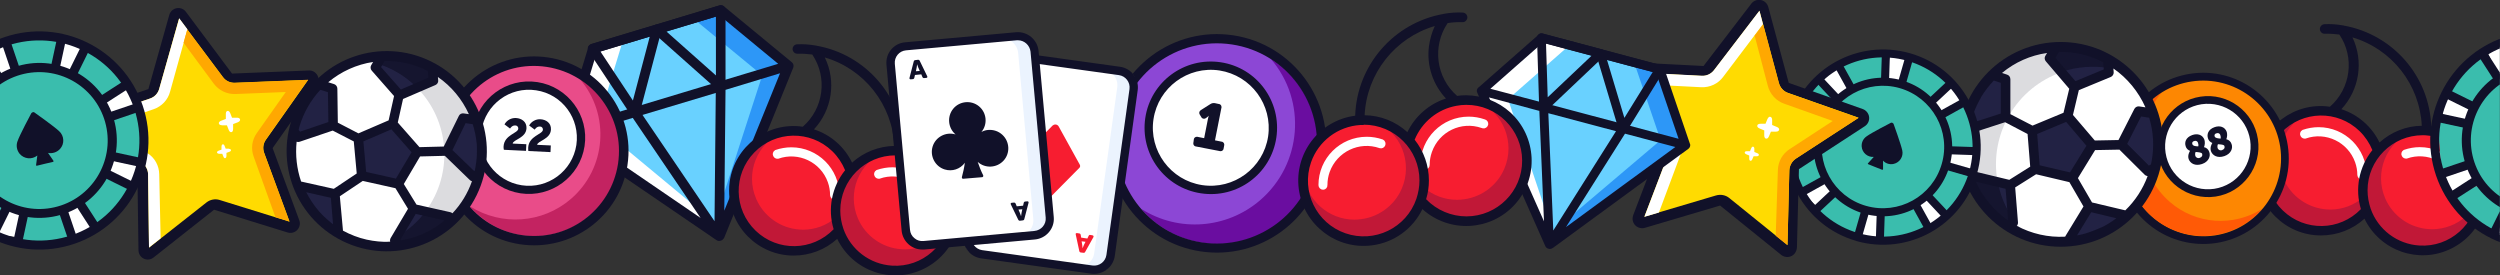 <?xml version="1.0" encoding="utf-8"?>
<!-- Generator: Adobe Illustrator 21.1.0, SVG Export Plug-In . SVG Version: 6.00 Build 0)  -->
<svg preserveAspectRatio="none" version="1.1" id="Layer_1" xmlns="http://www.w3.org/2000/svg" xmlns:xlink="http://www.w3.org/1999/xlink" x="0px" y="0px"
	 viewBox="0 0 1614 177.8" style="enable-background:new 0 0 1614 177.8;" xml:space="preserve">
<rect x="0" y="0" width="1614" height="177.8" fill="#333333" stroke="none"/>
<style type="text/css">
	.st0{fill:#111129;}
	.st1{fill:#FFDB01;}
	.st2{fill:#FFFFFF;}
	.st3{fill:#FFA801;}
	.st4{fill:#F71D30;}
	.st5{fill:#FFFFFF;stroke:#FFFFFF;stroke-width:2;stroke-miterlimit:10;}
	.st6{fill:#C11837;}
	.st7{fill:#FD8702;}
	.st8{fill:#FF5A06;}
	.st9{fill:#222244;}
	.st10{opacity:0.15;}
	.st11{opacity:0.8;}
	.st12{fill:#3ABDAD;}
	.st13{fill:none;}
	.st14{clip-path:url(#SVGID_2_);}
	.st15{fill:#8C47D5;}
	.st16{fill:#6A0DA0;}
	.st17{fill:#69D1FF;}
	.st18{fill:#2D97F7;}
	.st19{fill:#E94C89;}
	.st20{fill:#C32361;}
	.st21{clip-path:url(#SVGID_4_);}
	.st22{fill:#1A2129;}
	.st23{fill:#EBF3FE;}
</style>
<title>icons</title>
<g id="Layer_2">
	<g id="Layer_1-2">
		<path class="st0" d="M204.9,48.6c-1.1-2-3.2-3.2-5.5-3.1l-49.6,2L120,7.6c-2-2.7-5.8-3.2-8.5-1.2c-1.1,0.8-1.8,1.9-2.2,3.2
			L95.8,57.5l-47,16c-3.2,1.1-4.9,4.5-3.8,7.7c0.4,1.3,1.3,2.3,2.4,3.1l41.3,27.6l0.7,49.6c0,3.3,2.6,6,5.9,6.1
			c1.4,0,2.8-0.5,3.9-1.4l39-30.8l47.5,14.7c3.2,1,6.6-0.8,7.6-4c0.4-1.3,0.4-2.6-0.1-3.9l-17.2-46.6L204.6,55l0,0
			C205.9,53.1,206.1,50.6,204.9,48.6z"/>
		<path class="st1" d="M95.6,112.6c0-3.1-1.6-5.9-4.1-7.6L52.2,78.8l44.7-15.2c2.9-1,5.1-3.3,5.9-6.3l12.8-45.4l28.2,37.8
			c1.8,2.5,4.8,3.9,7.9,3.8l47.2-1.9l-27.2,38.6c-1.8,2.5-2.2,5.7-1.1,8.6l16.3,44.3l-45.1-14c-2.9-0.9-6.1-0.3-8.5,1.6l-37.1,29.2
			L95.6,112.6z"/>
		<path class="st2" d="M96.2,159.8l7.5-5.9l-0.9-41.4c-0.1-5.5-2.8-10.5-7.4-13.5l-27-18l30.8-10.5c5.2-1.8,9.2-6,10.6-11.3
			L121,18.9l-5.3-7.1l-12.9,45.5c-0.8,3-3,5.3-5.9,6.3L52.2,78.8L91.5,105c2.5,1.7,4.1,4.5,4.1,7.6L96.2,159.8z"/>
		<path class="st3" d="M186.9,143l-9.1-2.8l-14-39c-1.9-5.1-1.2-10.8,2-15.3l18.7-26.5l-32.5,1.3c-5.5,0.2-10.7-2.3-14-6.7
			l-19.5-26.4l2.4-8.6l23,30.7c1.8,2.5,4.7,3.9,7.8,3.7l47.2-1.9l-27.3,38.6c-1.8,2.5-2.2,5.7-1.1,8.6L186.9,143z"/>
		<path class="st2" d="M152.9,76h-3.1l-1.1-2.8c-0.5-1.2-1.1-1.7-1.8-1.6c-1,0.2-1.1,1.3-1.1,2.1v3.1l-2.9,1.1
			c-0.5,0.2-1.8,0.7-1.6,1.8c0.1,0.5,0.5,1.1,2.1,1.2h3.1l1.1,2.8c0.2,0.5,0.7,1.8,1.8,1.6c0.5-0.1,1.1-0.5,1.1-2.1v-3.1l2.9-1.1
			c1.2-0.5,1.7-1.1,1.6-1.8C154.8,76.1,153.7,76,152.9,76z"/>
		<path class="st2" d="M147.7,96h-2l-0.7-1.8c-0.3-0.8-0.7-1.1-1.2-1c-0.7,0.1-0.7,0.8-0.8,1.4v2l-1.9,0.7c-0.3,0.1-1.1,0.5-1,1.2
			c0.1,0.3,0.4,0.7,1.4,0.8h2l0.7,1.8c0.1,0.3,0.5,1.2,1.2,1c0.3-0.1,0.7-0.3,0.8-1.4v-2l1.9-0.7c0.8-0.3,1.1-0.7,1-1.2
			S148.2,96.1,147.7,96z"/>
		<g id="_Group_">
			<path class="st4" d="M1498.5,71.5c2.3,0,4.6,0.2,6.8,0.6c13.6,2.4,24.8,11.9,29.6,24.9l0.3,0.3c7.4-8.3,17.9-13,29-13
				c0.8,0,1.6,0,2.4,0.1c21.3,1.4,37.5,19.8,36.2,41.1s-19.8,37.5-41.1,36.2c-15.5-1-28.9-11.2-34.1-25.9
				c-14.1,16.1-38.6,17.7-54.6,3.6s-17.7-38.6-3.6-54.6C1476.8,76.4,1487.4,71.5,1498.5,71.5L1498.5,71.5z"/>
		</g>
		<path class="st5" d="M1524.9,115c1.1,0,2-0.9,2-2c0-16.5-13.5-29.9-30-29.9c-3.4,0-6.8,0.6-10,1.7c-1,0.6-1.3,1.8-0.7,2.7
			c0.4,0.7,1.2,1.1,2,1c13.5-4.8,28.4,2.4,33.2,15.9c1,2.8,1.5,5.7,1.5,8.6C1523,114.1,1523.9,115,1524.9,115z"/>
		<path class="st5" d="M1590.2,127.9c1.1,0,2-0.9,2-2c0-16.5-13.4-29.9-30-29.9c-3.4,0-6.7,0.6-9.9,1.7c-1,0.6-1.3,1.8-0.7,2.7
			c0.4,0.7,1.2,1.1,2,1c13.5-4.8,28.4,2.4,33.2,15.9c1,2.8,1.5,5.7,1.5,8.6C1588.2,126.9,1589.1,127.8,1590.2,127.9z"/>
		<path class="st6" d="M1491.4,72.2c-16.7,7.2-24.4,26.5-17.2,43.2c4.9,11.3,15.7,19,28.1,19.8c0.7,0,1.4,0.1,2.1,0.1
			c7.8,0,15.4-2.8,21.3-7.9c-2.4-20.2,11.4-38.8,31.4-42.5c-16.7,7.2-24.4,26.5-17.2,43.2c4.9,11.3,15.7,19,28.1,19.8
			c0.7,0,1.4,0.1,2.1,0.1c16.6,0,30.7-12.4,32.6-29c2.2,21.2-13.3,40.2-34.5,42.4c-1.3,0.1-2.6,0.2-4,0.2c-0.8,0-1.6,0-2.4-0.1
			c-15.5-1-29-11.2-34.1-25.9l-0.2,0.2c-7.4,8.3-17.9,13-29,13c-0.8,0-1.6,0-2.4-0.1c-21.3-1.3-37.5-19.7-36.2-41.1
			c1.1-17.7,14.1-32.4,31.5-35.6L1491.4,72.2z"/>
		<path class="st0" d="M1456.7,110.2c0,23.1,18.7,41.8,41.7,41.8c10.4,0,20.4-3.8,28.1-10.8c10.1,20.8,35.1,29.5,55.8,19.4
			c20.8-10.1,29.5-35.1,19.4-55.8c-6.1-12.6-18.2-21.4-32.1-23.2c-1.1-32.3-24.7-59.4-56.5-65.1l-0.1-0.1h-0.4
			c-3.9-0.7-7.9-1-11.9-0.8c-1.7,0.1-3,1.5-3,3.2c0,0.8,0.4,1.6,1,2.2c0.6,0.6,1.4,0.8,2.2,0.8c3.2-0.1,6.3,0.1,9.4,0.5
			c10,14.8,7.4,34.8-6.1,46.6c-22.8-3.3-44,12.6-47.2,35.4C1456.8,106.2,1456.7,108.3,1456.7,110.2L1456.7,110.2z M1524.2,135
			c-13.7,14.2-36.2,14.6-50.4,0.9s-14.6-36.2-0.9-50.4c13.7-14.2,36.2-14.6,50.4-0.9c3.6,3.5,6.4,7.7,8.3,12.3
			C1523,107.6,1520.2,121.9,1524.2,135L1524.2,135z M1566.4,87.4c19.6,1.2,34.6,18.2,33.3,37.8c-1.2,19.6-18.2,34.6-37.8,33.3
			c-14.3-0.9-26.7-10.3-31.4-23.8c-1.3-3.8-2-7.8-2-11.8c0-19.7,16-35.6,35.6-35.6l0,0l0,0C1564.9,87.3,1565.7,87.3,1566.4,87.4
			L1566.4,87.4z M1518.6,24.1c25.6,7.5,43.6,30.5,44.9,57.1c-10.1,0.1-19.8,4-27.3,10.8c-4.9-10.2-13.8-18-24.6-21.5
			c11.7-12.6,14.5-31,7.1-46.5V24.1z"/>
		<ellipse transform="matrix(0.989 -0.15 0.15 0.989 0.912 214.379)" class="st7" cx="1423.4" cy="101.1" rx="52" ry="52"/>
		
			<ellipse transform="matrix(0.989 -0.149 0.149 0.989 1.863 214.211)" class="st2" cx="1425.4" cy="94.7" rx="30.1" ry="30.1"/>
		<path class="st0" d="M1393.2,99.5c-2.7-17.8,9.6-34.4,27.4-37.1c17.8-2.7,34.4,9.6,37.1,27.4c2.7,17.8-9.6,34.4-27.3,37.1
			C1412.5,129.5,1395.9,117.3,1393.2,99.5C1393.2,99.5,1393.2,99.5,1393.2,99.5z M1398.1,98.7c2.3,15.1,16.3,25.4,31.4,23.2
			c15.1-2.3,25.4-16.3,23.2-31.4c-2.3-15.1-16.3-25.4-31.4-23.2C1406.2,69.6,1395.8,83.7,1398.1,98.7
			C1398.1,98.7,1398.1,98.7,1398.1,98.7z"/>
		<path class="st8" d="M1395.6,59.7c-18.1,21.1-15.6,52.8,5.4,70.8c16.7,14.4,40.9,16.1,59.5,4.3c-18,21.1-49.8,23.6-70.9,5.5
			c-21.1-18-23.6-49.8-5.5-70.9C1387.5,65.8,1391.3,62.4,1395.6,59.7z"/>
		<path class="st0" d="M1372.7,109.8c4.2,27.4,29.8,46.3,57.2,42.2s46.3-29.8,42.2-57.2c-4.2-27.4-29.8-46.3-57.2-42.2
			C1387.4,56.7,1368.5,82.3,1372.7,109.8C1372.6,109.8,1372.6,109.8,1372.7,109.8z M1367.7,110.5c-4.6-30.2,16.2-58.3,46.4-62.9
			c30.2-4.6,58.3,16.2,62.9,46.4c4.6,30.2-16.2,58.3-46.3,62.9l0,0C1400.5,161.4,1372.3,140.7,1367.7,110.5z"/>
		<path class="st0" d="M1413.9,97.4c-1.3-0.5-2.4-1.5-2.8-2.9c-0.9-2.6,0-5.8,4.2-7.3c3.3-1.2,6.7-0.3,7.9,3.1
			c0.4,1.6,0.3,3.2-0.3,4.7c1.6,0.3,2.9,1.5,3.4,3.1c1,2.7-0.3,6.3-4.7,7.8s-7.6-0.4-8.6-3.2C1412.2,100.3,1413.5,98,1413.9,97.4z
			 M1417.5,98.1c-0.4,0.8-0.4,1.7-0.2,2.5c0.4,1.2,1.7,1.8,2.9,1.3l0,0c1.3-0.5,1.9-1.4,1.5-2.6
			C1421.4,98.4,1419.5,98.3,1417.5,98.1L1417.5,98.1z M1419.2,94.5c0.2-0.8,0.1-1.6-0.2-2.4c-0.3-0.9-1.3-1.4-2.2-1.1l-0.3,0.1
			c-0.8,0.1-1.4,0.9-1.2,1.7c0,0.1,0,0.2,0.1,0.3C1415.8,94.3,1417.3,94.4,1419.2,94.5L1419.2,94.5z"/>
		<path class="st0" d="M1428.3,92.3c-1.3-0.5-2.4-1.5-2.8-2.9c-0.9-2.6,0-5.8,4.2-7.3c3.3-1.2,6.7-0.3,7.9,3.1
			c0.4,1.6,0.3,3.2-0.3,4.7c1.6,0.3,2.9,1.5,3.4,3.1c1,2.7-0.3,6.3-4.7,7.8s-7.6-0.4-8.6-3.2C1426.6,95.2,1427.9,92.9,1428.3,92.3z
			 M1431.9,93.1c-0.4,0.8-0.4,1.7-0.2,2.5c0.4,1.2,1.7,1.8,2.9,1.3l0,0c1.3-0.5,1.9-1.4,1.5-2.6C1435.8,93.3,1434,93.3,1431.9,93.1
			L1431.9,93.1z M1433.6,89.5c0.2-0.8,0.1-1.6-0.2-2.4c-0.3-0.9-1.3-1.4-2.2-1.1l-0.3,0.1c-0.8,0.1-1.4,0.9-1.2,1.7
			c0,0.1,0,0.2,0.1,0.3C1430.2,89.2,1431.8,89.3,1433.6,89.5L1433.6,89.5z"/>
		<circle class="st0" cx="1330.4" cy="93.2" r="66.1"/>
		<path class="st2" d="M1391.8,107.5c0,0.2-0.1,0.3-0.1,0.5l-4.6,2.3l-17.2-17.2l11-21.7l9.4,1.5c-5-14.9-15.4-27.5-29.3-35.1
			l0.7,8.6l-22.2,9.2l-0.3,0.1l-15.8-18.5l4.4-7.2c-15.5,0.7-30.2,7.1-41.3,18l8.5,2.8v24.4l-23.1,7.5l-2.6-3.5
			c0.1-0.3,0.1-0.7,0.2-1c-3.1,12.8-2,26.2,2.9,38.3l1.9-3.1l23.7,5.7l2,24.3l-4.2,1.7c12.3,8.2,27,11.8,41.7,10.2l-1.2-1.4
			l12.8-20.8l23.7,5.7l0.1,0.8c-3,2.7-6.3,5.1-9.8,7.2C1377.5,138.1,1387.9,124,1391.8,107.5z M1314.2,108.9l-1.9-24.7l22.8-9.5
			l16.1,18.8l-12.9,21.1L1314.2,108.9z"/>
		<polygon class="st2" points="1272.5,116.6 1272.5,116.6 1272.5,116.6 		"/>
		<path class="st2" d="M1272.5,116.6c0.6,1.4,1.2,2.9,1.9,4.2C1273.7,119.4,1273.1,118,1272.5,116.6z"/>
		<path class="st2" d="M1328.2,30.1c1.2,0,2.5,0,3.7,0C1330.6,30,1329.4,30,1328.2,30.1z"/>
		<path class="st2" d="M1332.3,30.1c1.4,0,2.8,0.1,4.2,0.2C1335.1,30.2,1333.7,30.1,1332.3,30.1z"/>
		<path class="st2" d="M1359.2,36.9c0.6,0.3,1.2,0.7,1.8,1l0,0C1360.4,37.5,1359.8,37.2,1359.2,36.9z"/>
		<path class="st9" d="M1392.2,105.3c-0.1,0.7-0.3,1.5-0.5,2.2c0,0.2-0.1,0.3-0.1,0.5l-4.6,2.3l-17.2-17.2l11-21.7l9.4,1.5
			c0.4,1.2,0.8,2.4,1.1,3.7c0.1,0.2,0.1,0.4,0.1,0.5c0.2,0.7,0.3,1.3,0.5,2s0.3,1.3,0.4,1.9c0,0.1,0,0.1,0,0.2
			c0.1,0.6,0.2,1.3,0.3,1.9c0,0.1,0,0.3,0.1,0.4c0.1,0.6,0.2,1.3,0.3,1.9v0.2c0.1,0.7,0.2,1.3,0.2,2s0.1,1.2,0.1,1.8v0.7
			c0,0.6,0,1.2,0.1,1.8v2.2c0,0.7,0,1.5-0.1,2.2c0,0.6-0.1,1.1-0.1,1.7s-0.1,1-0.2,1.6s-0.1,1.1-0.2,1.6s-0.1,1.1-0.2,1.6
			c0,0.3-0.1,0.6-0.1,0.9C1392.5,104.2,1392.4,104.7,1392.2,105.3z"/>
		<path class="st9" d="M1372.6,138.8l0.1,0.8c-3,2.7-6.3,5.1-9.8,7.2c-1.4,0.9-2.8,1.6-4.3,2.3l-0.3,0.2c-0.6,0.3-1.2,0.6-1.9,0.9
			l-2.2,1l0,0c-0.8,0.3-1.5,0.6-2.3,0.9c-0.8,0.3-1.6,0.5-2.3,0.8s-1.5,0.5-2.2,0.7l-0.4,0.1c-0.7,0.2-1.4,0.4-2.1,0.5
			s-1.5,0.3-2.2,0.5l-0.6,0.1c-0.6,0.1-1.2,0.2-1.8,0.3c-0.9,0.1-1.8,0.3-2.7,0.4l-1.2-1.4l12.8-20.8L1372.6,138.8L1372.6,138.8z"/>
		<path class="st9" d="M1298.1,119.1l1.9,24.3l-4.2,1.7c-0.7-0.4-1.3-0.9-1.9-1.3s-1.3-0.9-1.9-1.4c-1.1-0.9-2.2-1.8-3.3-2.8
			l-0.3-0.3c-1.1-1-2.2-2.1-3.3-3.2c-1.6-1.7-3.1-3.5-4.5-5.3l0,0c-1.4-1.9-2.7-3.8-3.9-5.8c-0.8-1.3-1.5-2.7-2.2-4.1
			s-1.3-2.8-1.9-4.3l1.9-3.1L1298.1,119.1L1298.1,119.1z"/>
		<path class="st9" d="M1295.1,50.9v24.3l-23.1,7.5l-2.6-3.5c0.1-0.3,0.1-0.7,0.2-1c0.2-0.7,0.4-1.5,0.6-2.2
			c0.2-0.6,0.3-1.1,0.5-1.7c0.1-0.3,0.2-0.5,0.3-0.8l0.5-1.5c0.2-0.5,0.3-0.9,0.5-1.3c0-0.1,0-0.1,0.1-0.2c0.2-0.4,0.3-0.8,0.5-1.3
			s0.4-1.1,0.7-1.6s0.6-1.3,0.9-2c0.7-1.3,1.3-2.6,2-3.9c0.7-1.2,1.4-2.4,2.2-3.6c0.1-0.1,0.1-0.2,0.2-0.3c0.8-1.1,1.6-2.2,2.4-3.3
			c0,0,0.1-0.1,0.1-0.2c0.8-1,1.6-2,2.4-2.9l0.5-0.6c0.8-1,1.7-1.8,2.6-2.7L1295.1,50.9z"/>
		<polygon class="st9" points="1351.2,93.6 1338.3,114.6 1314.2,108.9 1312.3,84.2 1335.1,74.8 		"/>
		<path class="st9" d="M1361,37.9l0.7,8.7l-22.2,9.2l-0.3,0.1l-15.8-18.5l4.4-7.2c2.9-0.1,5.8-0.1,8.7,0.2c0.7,0.1,1.5,0.1,2.2,0.2
			c0.8,0.1,1.7,0.2,2.5,0.4c0.6,0.1,1.2,0.2,1.9,0.4s1.5,0.3,2.2,0.5c1.2,0.3,2.4,0.6,3.6,1c0.4,0.1,0.7,0.2,1.1,0.3
			c1,0.3,2,0.7,3,1.1l1.1,0.4l1.4,0.6c1.3,0.5,2.6,1.1,3.8,1.8C1359.8,37.2,1360.4,37.5,1361,37.9z"/>
		<path class="st2" d="M1391.8,107.5c0,0.2-0.1,0.3-0.1,0.5l-4.6,2.3l-17.2-17.2l11-21.7l9.4,1.5c-5-14.9-15.4-27.5-29.3-35.1
			l0.7,8.6l-22.2,9.2l-0.3,0.1l-15.8-18.5l4.4-7.2c-15.5,0.7-30.2,7.1-41.3,18l8.5,2.8v24.4l-23.1,7.5l-2.6-3.5
			c0.1-0.3,0.1-0.7,0.2-1c-3.1,12.8-2,26.2,2.9,38.3l1.9-3.1l23.7,5.7l2,24.3l-4.2,1.7c12.3,8.2,27,11.8,41.7,10.2l-1.2-1.4
			l12.8-20.8l23.7,5.7l0.1,0.8c-3,2.7-6.3,5.1-9.8,7.2C1377.5,138.1,1387.9,124,1391.8,107.5z M1314.2,108.9l-1.9-24.7l22.8-9.5
			l16.1,18.8l-12.9,21.1L1314.2,108.9z"/>
		<polygon class="st2" points="1272.5,116.6 1272.5,116.6 1272.5,116.6 		"/>
		<path class="st2" d="M1272.5,116.6c0.6,1.4,1.2,2.9,1.9,4.2C1273.7,119.4,1273.1,118,1272.5,116.6z"/>
		<path class="st2" d="M1328.2,30.1c1.2,0,2.5,0,3.7,0C1330.6,30,1329.4,30,1328.2,30.1z"/>
		<path class="st2" d="M1332.3,30.1c1.4,0,2.8,0.1,4.2,0.2C1335.1,30.2,1333.7,30.1,1332.3,30.1z"/>
		<path class="st2" d="M1359.2,36.9c0.6,0.3,1.2,0.7,1.8,1l0,0C1360.4,37.5,1359.8,37.2,1359.2,36.9z"/>
		<g class="st10">
			<path class="st0" d="M1366.1,44.8c2.6,0.6,5.2,1.4,7.7,2.4c-3.8-3.6-8.1-6.8-12.8-9.3l0.5,6C1363,44.2,1364.6,44.4,1366.1,44.8z"
				/>
			<path class="st0" d="M1274.4,113.5l15.2,3.7c-5.5-30.6,12.1-60.6,41.6-70.7l-7.8-9.1l4.4-7.2c-15.5,0.7-30.2,7.1-41.3,18l8.5,2.8
				v24.4l-23.1,7.5l-2.6-3.5c0.1-0.3,0.1-0.7,0.2-1c-3.1,12.8-2,26.2,2.9,38.3L1274.4,113.5z"/>
			<path class="st0" d="M1299.8,141.7l0.1,1.7l-4.2,1.7c3.9,2.6,8.1,4.8,12.6,6.5C1305.2,148.6,1302.3,145.3,1299.8,141.7z"/>
		</g>
		<g class="st11">
			<path class="st0" d="M1361.5,43.9l-0.5-6l-1.8-1c-1.2-0.6-2.5-1.2-3.8-1.8l-1.4-0.6l-1.1-0.4c-1-0.4-2-0.7-3-1.1
				c-0.3-0.1-0.7-0.2-1.1-0.3c-1.2-0.4-2.4-0.7-3.6-1c-0.7-0.2-1.5-0.3-2.2-0.5s-1.2-0.2-1.9-0.4c-0.8-0.1-1.7-0.3-2.5-0.4
				s-1.5-0.2-2.2-0.2c-2.9-0.3-5.8-0.3-8.7-0.2l-4.4,7.2l7.8,9.1C1341,43.1,1351.4,42.3,1361.5,43.9z"/>
		</g>
		<g class="st11">
			<path class="st0" d="M1289.7,117.1l-15.2-3.7l-1.9,3.1c0.6,1.4,1.2,2.9,1.9,4.3s1.4,2.8,2.2,4.1c1.2,2,2.5,3.9,3.9,5.8l0,0
				c1.4,1.9,2.9,3.6,4.5,5.3c1.1,1.1,2.2,2.2,3.3,3.2l0.3,0.3c1.1,0.9,2.2,1.9,3.3,2.8c0.6,0.5,1.2,1,1.9,1.4s1.3,0.9,1.9,1.3
				l4.2-1.7l-0.1-1.7C1294.7,134.3,1291.3,126,1289.7,117.1z"/>
		</g>
		<path class="st0" d="M1393.6,108.3c0.2-0.8,0.3-1.5,0.5-2.3c0-0.2,0.1-0.5,0.1-0.7l0.1-0.4c0-0.2,0.1-0.4,0.1-0.7
			c0-0.2,0.1-0.7,0.1-0.9c0.1-0.6,0.2-1.2,0.2-1.6s0.2-1.2,0.2-1.7s0.1-1.1,0.2-1.5s0.1-1.1,0.1-1.7c0.1-0.8,0.1-1.5,0.1-2.3
			s0-1.5,0-2.2s0-1.3-0.1-1.8v-0.8c0-0.7-0.1-1.3-0.1-1.9s-0.1-1.4-0.2-2.1v-0.2c-0.1-0.7-0.2-1.4-0.3-2c0-0.2,0-0.3-0.1-0.5
			c-0.1-0.6-0.2-1.2-0.3-1.9v-0.3c-0.1-0.7-0.3-1.3-0.4-2s-0.2-1-0.4-1.5l-0.1-0.5l-0.1-0.2l-0.1-0.4c-0.4-1.4-0.8-2.6-1.2-3.8
			c-0.1-0.2-0.2-0.4-0.3-0.5c-5.2-14.9-15.6-27.5-29.4-35.3c-0.2-0.2-0.4-0.3-0.6-0.4c-0.6-0.3-1.2-0.7-1.9-1
			c-1.3-0.7-2.6-1.3-4-1.8l-1.3-0.5c-0.3-0.1-0.7-0.3-1.2-0.5c-1-0.4-2.1-0.8-3.1-1.1c-0.4-0.1-0.8-0.2-1.1-0.4
			c-1.1-0.4-2.3-0.7-3.7-1c-0.8-0.2-1.5-0.4-2.2-0.5s-1.3-0.3-2-0.4c-0.9-0.1-1.7-0.3-2.6-0.4s-1.5-0.2-2.3-0.2c-3-0.3-6-0.3-9-0.2
			c-0.2,0-0.5,0-0.7,0.1c-15.6,0.9-30.3,7.3-41.6,18.2c-0.2,0.1-0.3,0.2-0.5,0.4c-1,1-1.9,1.9-2.7,2.8l-0.5,0.6
			c-0.8,0.8-1.5,1.8-2.5,3l-0.1,0.2l0,0c-0.8,1.1-1.6,2.2-2.5,3.4c0,0.1-0.1,0.1-0.1,0.2l0,0l-0.1,0.2l0,0c-0.5,0.8-1,1.6-1.5,2.5
			l-0.2,0.4c-0.2,0.3-0.4,0.6-0.5,0.9s-0.4,0.8-0.6,1.2c-0.3,0.5-0.6,1.1-0.9,1.7c-0.2,0.4-0.4,0.8-0.6,1.2c-0.3,0.7-0.7,1.4-0.9,2
			s-0.5,1.2-0.7,1.6s-0.4,0.9-0.5,1.3c-0.1,0.1-0.1,0.3-0.2,0.4c-0.2,0.4-0.3,0.9-0.5,1.3l-0.8,2.4l-0.2,0.7V75
			c-0.1,0.2-0.1,0.5-0.2,0.7c-0.2,0.8-0.4,1.5-0.6,2.3v0.1c-7.5,35.1,14.9,69.7,50,77.2C1351.1,162.5,1384.7,141.8,1393.6,108.3
			L1393.6,108.3L1393.6,108.3z M1372.1,135.8l-21.5-5.1l-9.1-15.7l11.1-18.1l15.7-0.3l16.3,16.2c0.4,0.4,0.9,0.7,1.5,0.8l0.4,0.1
			C1383.4,122.1,1378.5,129.6,1372.1,135.8L1372.1,135.8z M1350.1,137l16.2,3.9c-1.7,1.3-3.5,2.5-5.3,3.6l0,0
			c-1.3,0.8-2.6,1.5-4.1,2.2l-0.3,0.1c-0.6,0.3-1.2,0.6-1.8,0.8l-2.2,0.9l0,0c-0.7,0.3-1.4,0.5-2.1,0.8s-1.5,0.5-2.2,0.8
			s-1.4,0.4-2.2,0.7l-0.3,0.1c-0.7,0.2-1.3,0.3-2,0.5s-1.4,0.3-2,0.4l-0.5,0.1h-0.3L1350.1,137z M1295.9,141.9l-0.5-0.3
			c-0.6-0.5-1.2-0.9-1.8-1.4c-1-0.8-2-1.6-3.1-2.6l-0.3-0.3c-1-0.9-2-1.9-3.2-3.1c-1.5-1.6-2.9-3.3-4.3-5.1l-0.2-0.2
			c-1.3-1.7-2.5-3.5-3.6-5.3c-0.7-1.2-1.4-2.5-2.1-3.9c-0.4-0.7-0.7-1.5-1.1-2.4l19.1,4.6l1.6,19.8L1295.9,141.9z M1297.2,116.1
			l-22.4-5.4c-0.5-0.1-1-0.1-1.5,0.1c-2.5-8-3.2-16.4-2.2-24.7c0.5,0.1,1,0.1,1.5-0.1l21.9-7.1l14.5,7.6l1.7,21.1L1297.2,116.1z
			 M1273,76.5l0.1-0.2c1-3.5,2.4-6.9,4.1-10.2c0.2-0.4,0.5-0.9,0.7-1.3c0.4-0.7,0.7-1.3,1.1-2v-0.1c2.3-3.9,5.1-7.4,8.2-10.7
			l4.5,1.5v19.8l-18.8,6.1l-0.4-0.6C1272.6,78,1272.8,77.3,1273,76.5z M1316.8,106.7l-1.6-20.2l18.7-7.8l13.1,15.4l-10.6,17.2
			L1316.8,106.7z M1329.3,33.5c9.9-0.2,19.7,2.1,28.5,6.7l0.4,4.6l-18.3,7.6L1327,37.3L1329.3,33.5z M1389.1,104l-0.1,0.4
			c-0.1,0.6-0.2,1.2-0.4,1.8l-1.3,0.7l-14-14l9-17.7l5.2,0.8C1390.3,85.1,1390.8,94.7,1389.1,104z M1385.1,69.3l-4-0.6
			c-1.3-0.2-2.6,0.5-3.2,1.7l-10.2,20l-15.3,0.3l-14.1-16.5l3.8-16l20.6-8.5c1.2-0.5,2-1.8,1.9-3.1l-0.2-2.4
			C1373.4,50.4,1380.6,59.2,1385.1,69.3L1385.1,69.3z M1321.6,34.2l-1.1,1.8c-0.7,1.1-0.6,2.6,0.3,3.6l15.1,17.7l-3.7,15.5l-20,8.3
			l-14.3-7.4V51.2c0-1.4-0.8-2.6-2.1-3l-3.3-1.1C1300.8,40.2,1310.9,35.7,1321.6,34.2L1321.6,34.2z M1302,145.8
			c0.6-0.6,0.9-1.5,0.8-2.3L1301,121l13.5-8.5l21.5,5.1l9.1,15.7l-11.7,19.2c0,0.1-0.1,0.2-0.1,0.3
			C1322.3,153.4,1311.5,150.9,1302,145.8L1302,145.8z"/>
		<polygon class="st12" points="1232.4,36.3 1228.2,53.2 1247,64.3 1260.5,53.2 		"/>
		<polygon class="st12" points="1269.2,66.1 1254.3,75.3 1260,96.4 1277,97.8 		"/>
		<polygon class="st12" points="1274.3,113.4 1257.8,108 1245.3,125.9 1255.9,140.8 		"/>
		<polygon class="st12" points="1245.5,148.8 1235.9,133.2 1214.8,138.7 1214.4,155.6 		"/>
		<polygon class="st12" points="1198.5,153.8 1202.5,136.2 1183.1,126.2 1171.5,137 		"/>
		<polygon class="st12" points="1160.7,124.5 1178.8,115.5 1170.7,95.7 1155.1,93.2 		"/>
		<polygon class="st12" points="1158.8,77.9 1174.3,81.4 1185.1,62.4 1174.7,50.4 		"/>
		<polygon class="st12" points="1185.4,43.1 1196.8,56.8 1217.3,49.2 1217.1,33.4 		"/>
		<polygon class="st2" points="1219.9,36.8 1232.1,37.7 1227.2,54.4 1217,52.8 		"/>
		<polygon class="st2" points="1259.3,56.1 1267.8,64.9 1253,74.2 1246.4,66.2 		"/>
		<polygon class="st2" points="1274,97.9 1274.6,110.1 1257.4,107.3 1257.8,96.9 		"/>
		<polygon class="st2" points="1254,138.7 1245.6,147.5 1235.8,133.1 1243.5,126.3 		"/>
		<polygon class="st2" points="1212.4,153.7 1200.2,153.8 1203.7,136.7 1214,137.5 		"/>
		<polygon class="st2" points="1173.8,134 1164.7,125.8 1178.8,115.5 1185.9,123.1 		"/>
		<polygon class="st2" points="1157,91.5 1157,79.3 1174.1,83 1173.2,93.3 		"/>
		<polygon class="st2" points="1177,52 1185.4,43.1 1195.3,57.6 1187.5,64.4 		"/>
		<path class="st0" d="M1198.3,155.5c-33.4-9.6-52.7-44.5-43.1-78c9.6-33.4,44.5-52.7,78-43.1c33.4,9.6,52.7,44.5,43.1,77.9
			c-9.6,33.5-44.4,52.8-77.9,43.3C1198.3,155.6,1198.3,155.6,1198.3,155.5z M1231.6,39.3c-30.7-8.8-62.7,8.9-71.5,39.7
			s8.9,62.7,39.7,71.5c30.7,8.8,62.7-8.9,71.5-39.6l0,0C1280,80.2,1262.3,48.2,1231.6,39.3L1231.6,39.3z"/>
		<ellipse transform="matrix(0.28 -0.96 0.96 0.28 783.71 1234.816)" class="st12" cx="1215.1" cy="94.9" rx="42.1" ry="42.1"/>
		<path class="st0" d="M1203.3,137.9c-23.7-6.8-37.5-31.6-30.7-55.3c6.8-23.7,31.6-37.5,55.3-30.7c23.7,6.8,37.5,31.6,30.7,55.3
			c0,0,0,0,0,0l0,0C1251.8,131,1227.1,144.7,1203.3,137.9z M1226.5,56.9c-21-6-42.9,6.1-48.9,27.1s6.1,42.9,27.1,48.9
			c21,6,42.9-6.1,48.9-27.1C1259.7,84.9,1247.5,63,1226.5,56.9C1226.5,56.9,1226.5,56.9,1226.5,56.9z"/>
		<line class="st13" x1="1227.2" y1="54.4" x2="1232.1" y2="37.7"/>
		
			<rect x="1220.9" y="43.4" transform="matrix(0.276 -0.961 0.961 0.276 846.413 1215.297)" class="st0" width="17.4" height="5.2"/>
		<line class="st13" x1="1199.2" y1="152.4" x2="1204" y2="135.6"/>
		
			<rect x="1192.8" y="141.4" transform="matrix(0.276 -0.961 0.961 0.276 731.88 1259.258)" class="st0" width="17.4" height="5.2"/>
		<line class="st13" x1="1217.6" y1="35.4" x2="1217" y2="52.8"/>
		
			<rect x="1208.5" y="41.5" transform="matrix(3.315521e-02 -1 1 3.315521e-02 1132.793 1259.228)" class="st0" width="17.4" height="5.2"/>
		<line class="st13" x1="1213.6" y1="154.7" x2="1214.2" y2="137.2"/>
		
			<rect x="1205.1" y="143.4" transform="matrix(3.315521e-02 -1 1 3.315521e-02 1027.717 1354.32)" class="st0" width="17.4" height="5.2"/>
		<line class="st13" x1="1172" y1="135.8" x2="1184.8" y2="123.9"/>
		
			<rect x="1169.7" y="127.3" transform="matrix(0.73 -0.683 0.683 0.73 229.119 840.047)" class="st0" width="17.4" height="5.2"/>
		<line class="st13" x1="1259.2" y1="54.3" x2="1246.4" y2="66.2"/>
		
			<rect x="1244.1" y="57.6" transform="matrix(0.73 -0.683 0.683 0.73 296.762 872.1)" class="st0" width="17.4" height="5.2"/>
		<line class="st13" x1="1256.4" y1="138.6" x2="1244.5" y2="125.9"/>
		
			<rect x="1247.8" y="123.5" transform="matrix(0.73 -0.683 0.683 0.73 247.081 890.019)" class="st0" width="5.2" height="17.5"/>
		<line class="st13" x1="1174.8" y1="51.4" x2="1186.8" y2="64.2"/>
		
			<rect x="1178.2" y="49" transform="matrix(0.73 -0.683 0.683 0.73 279.143 822.355)" class="st0" width="5.2" height="17.5"/>
		<line class="st13" x1="1275.3" y1="97" x2="1257.8" y2="96.4"/>
		
			<rect x="1264" y="88" transform="matrix(3.332968e-02 -0.999 0.999 3.332968e-02 1127.677 1359.386)" class="st0" width="5.2" height="17.5"/>
		<line class="st13" x1="1155.9" y1="93.1" x2="1173.4" y2="93.6"/>
		
			<rect x="1162.1" y="84.6" transform="matrix(3.332968e-02 -0.999 0.999 3.332968e-02 1032.576 1254.302)" class="st0" width="5.2" height="17.5"/>
		<line class="st13" x1="1158.2" y1="78.6" x2="1175" y2="83.4"/>
		
			<rect x="1164" y="72.2" transform="matrix(0.276 -0.961 0.961 0.276 767.17 1180.003)" class="st0" width="5.2" height="17.5"/>
		<line class="st13" x1="1273" y1="111.5" x2="1256.2" y2="106.7"/>
		
			<rect x="1261.9" y="100.3" transform="matrix(0.276 -0.961 0.961 0.276 811.131 1294.517)" class="st0" width="5.2" height="17.4"/>
		<line class="st13" x1="1163.4" y1="124" x2="1178.7" y2="115.5"/>
		
			<rect x="1162.3" y="117.1" transform="matrix(0.875 -0.485 0.485 0.875 88.799 582.713)" class="st0" width="17.4" height="5.2"/>
		<line class="st13" x1="1267.8" y1="66.1" x2="1252.6" y2="74.6"/>
		
			<rect x="1251.4" y="67.7" transform="matrix(0.875 -0.485 0.485 0.875 123.935 619.742)" class="st0" width="17.4" height="5.2"/>
		<line class="st13" x1="1244.5" y1="147.2" x2="1236.1" y2="132"/>
		
			<rect x="1237.7" y="130.9" transform="matrix(0.875 -0.485 0.485 0.875 87.823 618.817)" class="st0" width="5.2" height="17.4"/>
		<line class="st13" x1="1186.7" y1="42.8" x2="1195.1" y2="58.1"/>
		
			<rect x="1188.3" y="41.7" transform="matrix(0.875 -0.485 0.485 0.875 124.862 583.677)" class="st0" width="5.2" height="17.5"/>
		<path class="st0" d="M1221.7,79.3c0.4,0.2,0.8,0.5,0.9,1c0,0,4.7,13,5.5,16.8l0,0c0.9,3.9-1.6,7.8-5.5,8.7
			c-2.5,0.6-5.2-0.2-6.9-2.1v5.5c0,0.2-0.2,0.4-0.4,0.4l0,0h-0.2l-4.8-1.9l-4.2-1.7c-0.2-0.1-0.3-0.3-0.2-0.5c0,0,0-0.1,0.1-0.1
			l3.7-4.1c-4,0.3-7.5-2.7-7.8-6.7c-0.2-2.6,1-5.1,3.2-6.6l0,0c3.1-2.3,15.4-8.6,15.4-8.6c0.4-0.3,0.9-0.3,1.4-0.1"/>
		<g>
			<defs>
				<rect id="SVGID_1_" x="1562.4" y="23.3" width="51.5" height="135"/>
			</defs>
			<clipPath id="SVGID_2_">
				<use xlink:href="#SVGID_1_"  style="overflow:visible;"/>
			</clipPath>
			<g class="st14">
				<polygon class="st12" points="1607.8,152.8 1618.6,133.1 1598.6,120 1582.7,127.7 				"/>
				<polygon class="st12" points="1576.3,111.2 1592.8,104.6 1590.6,80.2 1573.4,75.8 				"/>
				<polygon class="st12" points="1578.7,62.4 1597.8,67.7 1611.8,47.6 1601.6,33.2 				"/>
				<polygon class="st2" points="1606.3,34.6 1618,27.7 1624.2,46.1 1613.8,51.2 				"/>
				<polygon class="st2" points="1625.7,153.2 1612.2,151.5 1618.6,133.1 1630,135.5 				"/>
				<polygon class="st2" points="1583.3,124.9 1575.6,113.7 1593.6,106.2 1599.3,116.2 				"/>
				<polygon class="st2" points="1576.6,75.8 1578.7,62.4 1596.9,69.3 1594.1,80.6 				"/>
				<path class="st0" d="M1662,157.4c-36.8,12.5-76.8-7.3-89.3-44.1c-12.5-36.8,7.3-76.8,44.1-89.3c36.8-12.5,76.8,7.3,89.3,44.1
					c0,0,0,0,0,0l0,0C1718.5,104.9,1698.8,144.9,1662,157.4z M1618.6,29.5c-33.8,11.4-51.9,48.1-40.5,81.9
					c11.4,33.8,48.1,51.9,81.9,40.5c33.8-11.4,51.9-48.1,40.5-81.9C1689.1,36.2,1652.4,18.1,1618.6,29.5
					C1618.6,29.5,1618.6,29.5,1618.6,29.5z"/>
				
					<ellipse transform="matrix(0.947 -0.321 0.321 0.947 57.589 530.948)" class="st12" cx="1639.4" cy="90.8" rx="47.1" ry="47.1"/>
				<path class="st0" d="M1655.4,138c-26.1,8.9-54.5-5.1-63.4-31.3c-8.9-26.1,5.1-54.5,31.3-63.4c26.1-8.9,54.5,5.1,63.4,31.3v0.1
					C1695.5,100.8,1681.5,129.1,1655.4,138z M1625.2,48.8c-23.1,7.8-35.5,32.9-27.7,56c7.8,23.1,32.9,35.5,56,27.7
					s35.5-32.9,27.7-56c0,0,0,0,0,0l0,0C1673.3,53.5,1648.3,41.1,1625.2,48.8L1625.2,48.8z"/>
				<line class="st13" x1="1603.2" y1="34.8" x2="1613.8" y2="51.2"/>
				
					<rect x="1605.7" y="33.3" transform="matrix(0.84 -0.542 0.542 0.84 233.422 878.729)" class="st0" width="5.8" height="19.5"/>
				<line class="st13" x1="1574.2" y1="76.7" x2="1593.3" y2="80.9"/>
				
					<rect x="1580.9" y="69.1" transform="matrix(0.211 -0.978 0.978 0.211 1172.592 1610.348)" class="st0" width="5.8" height="19.5"/>
				<line class="st13" x1="1583.3" y1="127" x2="1599.7" y2="116.4"/>
				
					<rect x="1581.8" y="118.7" transform="matrix(0.84 -0.542 0.542 0.84 188.127 882.021)" class="st0" width="19.5" height="5.8"/>
				<line class="st13" x1="1576.2" y1="112.2" x2="1594.7" y2="106"/>
				
					<rect x="1575.7" y="106.3" transform="matrix(0.947 -0.321 0.321 0.947 48.842 514.627)" class="st0" width="19.5" height="5.8"/>
				<line class="st13" x1="1609.9" y1="150.6" x2="1618.5" y2="133.1"/>
				
					<rect x="1604.5" y="139" transform="matrix(0.443 -0.897 0.897 0.443 772.297 1526.474)" class="st0" width="19.5" height="5.8"/>
				<line class="st13" x1="1579.6" y1="61.3" x2="1597.1" y2="69.9"/>
				
					<rect x="1585.6" y="55.9" transform="matrix(0.443 -0.897 0.897 0.443 826.274 1460.877)" class="st0" width="5.8" height="19.5"/>
			</g>
		</g>
		<path class="st0" d="M1206.7,75.5c-0.3-2.3-1.9-4.3-4.1-5.1l-47.8-16.9l-13.2-49c-0.9-3.3-4.3-5.3-7.6-4.4
			c-1.3,0.4-2.5,1.1-3.3,2.2l-30.9,40.3l-50.7-2.6c-3.4-0.2-6.3,2.4-6.5,5.9c-0.1,1.4,0.3,2.7,1.1,3.8l28.8,41.8l-18.1,47.4
			c-1.2,3.2,0.3,6.8,3.5,8c1.3,0.5,2.7,0.6,4,0.2l48.6-14.4l39.5,31.9c2.7,2.1,6.6,1.7,8.7-1c0.8-1.1,1.3-2.4,1.4-3.7l1.3-50.7
			l42.5-27.7l0,0C1205.9,80.2,1207,77.9,1206.7,75.5z"/>
		<path class="st1" d="M1078.8,95c1.1-2.9,0.7-6.2-1.1-8.8l-27.3-39.7l48.2,2.5c3.1,0.2,6.1-1.2,8-3.7L1135.9,7l12.5,46.5
			c0.8,3,3,5.5,6,6.5l45.5,16l-40.4,26.3c-2.6,1.7-4.2,4.6-4.3,7.7l-1.2,48.2l-37.5-30.3c-2.4-2-5.7-2.6-8.7-1.7l-46.2,13.7
			L1078.8,95z"/>
		<path class="st2" d="M1061.6,140l9.4-2.8l14.8-39.6c2-5.2,1.3-11-1.9-15.6L1065,54.6l33.2,1.7c5.6,0.3,11-2.2,14.3-6.7l25.7-34
			l-2.3-8.7l-29.3,38.3c-1.9,2.5-4.9,3.9-8,3.7l-48.2-2.5l27.3,39.7c1.8,2.6,2.2,5.9,1.1,8.8L1061.6,140z"/>
		<path class="st3" d="M1154,158.3l-7.6-6.1l1.4-42.3c0.1-5.6,3-10.7,7.7-13.7l27.7-18.1L1152,67c-5.3-1.8-9.3-6.2-10.7-11.6
			l-8.5-32.4l5.5-7.3l10.2,37.9c0.8,3,3,5.5,6,6.5l45.4,16l-40.4,26.3c-2.6,1.7-4.2,4.6-4.3,7.7L1154,158.3z"/>
		<path class="st2" d="M1147,81.9l-2.9-1.2v-3.1c0-1.3-0.4-2-1.2-2.2c-1-0.2-1.5,0.8-1.9,1.6l-1.2,2.9h-3.1c-0.5,0-2,0-2.2,1.2
			c-0.1,0.5,0.1,1.3,1.6,1.9l2.9,1.2v3.1c0,0.5,0,2,1.2,2.2c0.5,0.1,1.3-0.1,1.9-1.6l1.2-2.9h3.1c1.3,0,2-0.4,2.2-1.2
			C1148.8,82.7,1147.7,82.2,1147,81.9z"/>
		<path class="st2" d="M1134.5,98.9l-1.9-0.8v-2c0-0.8-0.3-1.3-0.8-1.4c-0.7-0.1-1,0.5-1.2,1l-0.8,1.9h-2c-0.3,0-1.3,0-1.4,0.8
			c-0.1,0.3,0.1,0.8,1,1.2l1.9,0.8v2c0,0.3,0,1.3,0.8,1.4c0.3,0.1,0.8-0.1,1.2-1l0.8-1.9h2c0.8,0,1.3-0.3,1.4-0.8
			C1135.6,99.4,1135,99.1,1134.5,98.9z"/>
		
			<ellipse transform="matrix(0.149 -0.989 0.989 0.149 576.591 855.526)" class="st15" cx="785.6" cy="92.6" rx="67.3" ry="67.3"/>
		
			<ellipse transform="matrix(0.15 -0.989 0.989 0.15 584.317 842.659)" class="st2" cx="782.2" cy="81.5" rx="39.6" ry="39.6"/>
		<path class="st0" d="M775.3,124.8c-23.4-3.5-39.4-25.3-35.9-48.7c3.5-23.4,25.3-39.4,48.7-35.9c23.4,3.5,39.4,25.3,35.9,48.7
			C820.5,112.3,798.7,128.4,775.3,124.8C775.3,124.8,775.3,124.8,775.3,124.8z M787.3,45.5c-20.4-3.1-39.5,11-42.6,31.4
			c-3.1,20.4,11,39.5,31.4,42.6c20.4,3.1,39.5-11,42.6-31.4l0,0C821.7,67.7,807.7,48.7,787.3,45.5L787.3,45.5z"/>
		<path class="st0" d="M770.7,90.2c0-1.1,1-2,2.1-1.9c0.2,0,0.4,0,0.6,0.1l4,0.8l2.4-12.2c0.2-1.1,0.5-2.2,0.5-2.2h-0.1
			c-0.3,0.4-0.7,0.8-1.2,1.1l-0.4,0.3c-0.8,0.7-2.1,0.6-2.8-0.2c-0.1-0.2-0.2-0.3-0.3-0.5l-0.8-1.3c-0.7-0.9-0.6-2.2,0.3-2.9
			c0.1-0.1,0.3-0.2,0.4-0.3l6-3.8c0.9-0.6,2-0.8,3-0.6l2.3,0.5c1.1,0,2,1,1.9,2.1c0,0.2,0,0.4-0.1,0.6l-4.1,20.8l4,0.8
			c1.1,0,2,0.9,2,2c0,0.2-0.1,0.5-0.1,0.7l-0.3,1.6c0,1.1-1,2-2.1,1.9c-0.2,0-0.4,0-0.6-0.1l-15-2.9c-1.1,0-2-1-1.9-2.1
			c0-0.2,0-0.4,0.1-0.6L770.7,90.2z"/>
		<path class="st16" d="M820.5,38.1c23.3,27.1,20.1,67.9-7,91.2c-21.6,18.5-52.6,20.8-76.6,5.6c23.2,27.1,64.1,30.3,91.2,7.1
			s30.3-64.1,7.1-91.2C830.9,45.8,826,41.5,820.5,38.1z"/>
		<path class="st0" d="M795.3,28.7c-35.3-5.3-68.2,18.9-73.6,54.2c-5.3,35.3,18.9,68.2,54.2,73.6c35.3,5.3,68.2-18.9,73.6-54.2
			C854.9,67,830.6,34,795.3,28.7C795.4,28.7,795.4,28.7,795.3,28.7z M775.1,162.3c-38.5-5.8-65-41.8-59.2-80.3s41.8-65,80.3-59.2
			c38.5,5.8,65,41.8,59.2,80.3C849.6,141.6,813.6,168.1,775.1,162.3C775.1,162.3,775.1,162.3,775.1,162.3z"/>
		<path class="st17" d="M508.5,41.4L466.2,6.6c-0.2-0.2-0.6-0.3-0.9-0.2l-79.8,24.1c-0.3,0.1-0.5,0.3-0.6,0.6L369,83.5
			c-0.1,0.4,0,0.8,0.4,1.1l94.7,64.7c0.2,0.2,0.5,0.2,0.8,0.1l0.2-0.1c0.3-0.1,0.5-0.3,0.6-0.6l43.1-106.3
			C508.9,42.1,508.8,41.7,508.5,41.4z"/>
		<path class="st18" d="M510.8,42.4l-43.7-36c-0.3-0.2-0.6-0.3-0.9-0.2L447,12c0.3-0.1,0.6,0,0.9,0.2l43.7,36
			c0.3,0.3,0.4,0.7,0.3,1.1l-30.4,93.8l3.4,10.9c0.2,0.2,0.5,0.2,0.8,0.1l0.2-0.1c0.3-0.1,0.5-0.3,0.6-0.6l44.6-110
			C511.2,43.1,511.1,42.7,510.8,42.4z"/>
		<path class="st2" d="M366.5,86L383,31.8c0.1-0.3,0.3-0.6,0.6-0.6l19.2-5.8c-0.3,0.1-0.6,0.3-0.6,0.6l-16.5,54.1
			c-0.1,0.4,0,0.8,0.4,1.1l81.2,67.4l-0.8,4.8c-0.1,0.3-0.3,0.5-0.6,0.6l-0.2,0.1c-0.3,0.1-0.6,0-0.8-0.1l-98-66.9
			C366.5,86.8,366.4,86.4,366.5,86z"/>
		<path class="st0" d="M410.7,75.4l-0.4,0.1c-1.2,0.2-2.4-0.3-3.1-1.4l-27.2-41c-1-1.4-0.6-3.4,0.9-4.3c0.3-0.2,0.5-0.3,0.8-0.4
			L423.1,16c1.7-0.5,3.4,0.4,3.9,2.1c0.2,0.5,0.2,1.1,0,1.7l-14.1,53.4C412.6,74.3,411.8,75.1,410.7,75.4z M387.6,33.2l21,31.7
			l10.9-41.3L387.6,33.2z"/>
		<path class="st0" d="M466.2,58.7c-1,0.3-2.2,0.1-3-0.7l-41.3-36.7c-1.3-1.2-1.4-3.1-0.2-4.4c0.4-0.4,0.9-0.7,1.4-0.9l41.3-12.5
			c1.7-0.5,3.4,0.5,3.9,2.1c0.1,0.3,0.1,0.6,0.1,0.9v49.2c0,1.2-0.7,2.3-1.8,2.8L466.2,58.7z M430.2,20.3l32,28.4v-38L430.2,20.3z"
			/>
		<path class="st0" d="M465.3,155.4L465.3,155.4c-1,0.3-2,0.2-2.8-0.4l-98-66.9l-0.2-0.2c-0.2-0.2-0.4-0.4-0.6-0.6l0,0
			c-0.2-0.2-0.3-0.5-0.4-0.8l0,0c-0.1-0.3-0.2-0.7-0.2-1l0,0c0-0.2,0-0.5,0.1-0.7c0-0.1,0-0.2,0.1-0.2l16.5-54.1
			c0.3-1,1.1-1.8,2.1-2.1l82.6-24.9c1-0.3,2.1-0.1,2.9,0.6l43.7,36l0.2,0.2c0.2,0.2,0.3,0.3,0.5,0.5l0,0c0.2,0.3,0.3,0.6,0.4,0.9
			l0,0c0.1,0.3,0.1,0.6,0.1,0.9l0,0c0,0.3-0.1,0.5-0.1,0.8c0,0.1,0,0.2-0.1,0.3l-44.6,109.9C466.9,154.5,466.2,155.2,465.3,155.4z
			 M414.8,74.2l46.5,68.6l0.8-82.8L414.8,74.2z M468.4,58l-0.8,78l36-88.7L468.4,58z M373.3,86.7l79,54l-43.8-64.6L373.3,86.7z
			 M408.9,69.4l93.5-28.2L464.6,10l-79.4,24l-14.3,47L408.9,69.4z"/>
		
			<ellipse transform="matrix(0.149 -0.989 0.989 0.149 196.928 423.776)" class="st19" cx="344.8" cy="97.4" rx="57.1" ry="57.1"/>
		
			<ellipse transform="matrix(0.149 -0.989 0.989 0.149 202.501 413.165)" class="st2" cx="341.4" cy="88.9" rx="33.5" ry="33.5"/>
		<path class="st0" d="M336,124.8c-19.8-3-33.5-21.5-30.5-41.3S327,50,346.9,53c19.8,3,33.5,21.5,30.5,41.3
			C374.4,114.2,355.8,127.8,336,124.8C336,124.8,336,124.8,336,124.8z M346.1,58.3c-16.9-2.6-32.7,9.1-35.3,26
			c-2.6,16.9,9.1,32.7,26,35.3c16.9,2.6,32.7-9.1,35.3-26l0,0C374.6,76.6,363,60.8,346.1,58.3L346.1,58.3z"/>
		<path class="st20" d="M374.4,51.1c19.7,23,17.1,57.7-5.9,77.4c-18.3,15.7-44.7,17.6-65.1,4.7c19.7,23.1,54.4,25.8,77.4,6
			c23.1-19.7,25.8-54.4,6-77.4C383.3,57.7,379.1,54.1,374.4,51.1z"/>
		<path class="st0" d="M353,43.2c-30-4.6-57.9,16-62.5,46s16,57.9,46,62.5c30,4.6,57.9-16,62.5-46l0,0
			C403.5,75.7,382.9,47.8,353,43.2z M335.7,157.7c-33.3-5-56.2-36.1-51.2-69.4c5-33.3,36.1-56.2,69.4-51.2
			c33.3,5,56.2,36.1,51.2,69.4v0.1C400.1,139.9,369,162.7,335.7,157.7z"/>
		<path class="st0" d="M325.1,94.6c0.4-7.6,9.3-8.5,9.5-11.5c0.1-1.1-0.7-2.1-1.8-2.1c0,0,0,0,0,0h-0.3c-2-0.1-3.2,2-3.2,2l-3.6-2.7
			c1.5-2.7,4.4-4.3,7.5-4.1c3.4,0.2,6.9,2.3,6.7,6.6c-0.3,6.4-8.7,7.3-8.9,9.9l8.8,0.4l-0.2,4.3l-14.3-0.7
			C325.1,96,325.1,95.3,325.1,94.6z"/>
		<path class="st0" d="M341,95.3c0.4-7.6,9.3-8.5,9.5-11.5c0.1-1.1-0.7-2.1-1.8-2.1c0,0,0,0,0,0h-0.3c-2-0.1-3.2,2-3.2,2l-3.6-2.7
			c1.5-2.6,4.4-4.2,7.4-4c3.4,0.2,6.9,2.3,6.7,6.6c-0.3,6.4-8.7,7.3-8.9,9.9l8.8,0.4l-0.2,4.3l-14.3-0.7C341,96.9,341,96.1,341,95.3
			z"/>
		<path class="st17" d="M1088.2,92.7l-16.1-47.4c-0.1-0.3-0.3-0.5-0.6-0.6l-73.7-19.6c-0.3-0.1-0.6,0-0.8,0.2l-37.6,33.1
			c-0.3,0.2-0.4,0.7-0.2,1l42.6,95.9c0.1,0.2,0.3,0.4,0.6,0.5h0.2c0.3,0.1,0.5,0,0.7-0.1l84.7-62C1088.3,93.4,1088.4,93,1088.2,92.7
			z"/>
		<path class="st18" d="M1089.6,94.6l-16.7-49c-0.1-0.3-0.3-0.5-0.6-0.6l-17.7-4.7c0.3,0.1,0.5,0.3,0.6,0.6l16.7,49
			c0.1,0.4,0,0.8-0.3,1l-68.8,58.3l-2.6,10.1c0.1,0.2,0.3,0.4,0.6,0.5h0.2c0.3,0.1,0.5,0,0.8-0.1l87.6-64.1
			C1089.6,95.3,1089.7,94.9,1089.6,94.6z"/>
		<path class="st2" d="M956.3,59l38.9-34.2c0.2-0.2,0.5-0.3,0.8-0.2l17.7,4.7c-0.3-0.1-0.6,0-0.8,0.2l-38.9,34.2
			c-0.3,0.3-0.4,0.7-0.2,1l30.8,91.5l-2.9,3.3c-0.2,0.2-0.5,0.2-0.8,0.1h-0.2c-0.3-0.1-0.5-0.3-0.6-0.5L956.1,60
			C956,59.6,956.1,59.2,956.3,59z"/>
		<path class="st0" d="M995.8,72.1l-0.3-0.1c-1-0.4-1.7-1.4-1.8-2.6l-1.4-45c0-1.6,1.2-2.9,2.8-2.9c0.3,0,0.6,0,0.8,0.1l38.1,10.2
			c1.5,0.4,2.4,2,2,3.5c-0.1,0.5-0.4,1-0.8,1.3l-36.7,34.8C997.8,72.1,996.8,72.4,995.8,72.1z M998.1,28.1l1.1,34.7l28.4-26.9
			L998.1,28.1z"/>
		<path class="st0" d="M1047.1,85.8c-1-0.3-1.7-1-2-1.9l-14.5-48.4c-0.4-1.5,0.4-3.1,1.9-3.6c0.5-0.1,1-0.2,1.5,0l38.1,10.2
			c1.5,0.4,2.4,2,2,3.5c-0.1,0.3-0.2,0.5-0.3,0.8l-23.6,38.3c-0.6,1-1.7,1.5-2.8,1.3L1047.1,85.8z M1037.5,38.7l11.2,37.4l18.3-29.6
			L1037.5,38.7z"/>
		<path class="st0" d="M999.8,160.6L999.8,160.6c-1-0.2-1.7-0.8-2.1-1.6l-44-99.2c0-0.1-0.1-0.2-0.1-0.3c-0.1-0.2-0.1-0.5-0.2-0.7
			l0,0c0-0.3,0-0.5,0.1-0.8l0,0c0.1-0.3,0.2-0.6,0.4-0.9l0,0c0.1-0.2,0.2-0.3,0.4-0.5l0.2-0.1l38.9-34.2c0.7-0.6,1.7-0.9,2.6-0.6
			l76.3,20.3c0.9,0.2,1.7,0.9,2,1.8l16.7,49l0.1,0.2c0.1,0.2,0.1,0.4,0.1,0.6l0,0c0,0.3,0,0.6-0.1,0.9l0,0c-0.1,0.3-0.2,0.5-0.3,0.7
			l0,0c-0.1,0.2-0.3,0.4-0.5,0.6l-0.2,0.2l-87.6,64.1C1001.5,160.7,1000.6,160.9,999.8,160.6z M999.6,73.1l3.2,75.7l40.5-64.1
			L999.6,73.1z M1049.1,86.3l-38.1,60.3l70.6-51.7L1049.1,86.3z M961.3,62.9l35.5,80l-3-71.3L961.3,62.9z M997.3,66.6l86.4,23
			l-14.5-42.5l-73.3-19.5l-33.7,29.7L997.3,66.6z"/>
		<g id="_Group_2">
			<path class="st4" d="M946.6,64.7c-2.3,0-4.6,0.2-6.9,0.6c-13.7,2.5-25.1,12-29.8,25.1l-0.3,0.3c-7.4-8.4-18-13.1-29.2-13.1
				c-0.8,0-1.7,0-2.5,0.1C856.4,79,840,97.5,841.4,119c1.4,21.5,19.9,37.9,41.4,36.5c15.7-1,29.2-11.3,34.4-26.1
				c14.2,16.2,38.9,17.9,55.1,3.6c16.2-14.2,17.9-38.9,3.6-55.1C968.6,69.5,957.9,64.7,946.6,64.7L946.6,64.7z"/>
		</g>
		<path class="st5" d="M920,108.5c-1.1,0-2-0.9-2-2c0-16.7,13.5-30.2,30.2-30.2c3.4,0,6.8,0.6,10,1.7c1.1,0.2,1.8,1.3,1.6,2.3
			s-1.3,1.8-2.3,1.6c-0.2,0-0.4-0.1-0.6-0.2c-13.7-4.8-28.6,2.4-33.4,16.1c-1,2.8-1.5,5.7-1.5,8.6C922,107.7,921.1,108.5,920,108.5z
			"/>
		<path class="st5" d="M854.2,121.5c-1.1,0-2-0.9-2-2c0-16.7,13.5-30.2,30.2-30.2c3.4,0,6.8,0.6,10,1.7c1,0.5,1.4,1.7,0.9,2.7
			c-0.4,0.8-1.4,1.3-2.3,1c-13.7-4.8-28.6,2.4-33.5,16c-1,2.8-1.5,5.7-1.5,8.7C856.1,120.6,855.2,121.5,854.2,121.5z"/>
		<path class="st6" d="M953.8,65.3c16.8,7.2,24.6,26.8,17.4,43.6c-4.9,11.5-15.9,19.2-28.4,20c-0.7,0-1.4,0.1-2.1,0.1
			c-7.9,0-15.5-2.8-21.5-8c2.4-20.4-11.5-39.1-31.6-42.9c16.8,7.2,24.6,26.8,17.4,43.6c-4.9,11.5-15.9,19.2-28.4,20
			c-0.7,0-1.4,0.1-2.1,0.1c-16.8,0-30.9-12.5-32.9-29.2c-2.2,21.4,13.4,40.6,34.8,42.8c1.4,0.1,2.7,0.2,4.1,0.2c0.8,0,1.7,0,2.5-0.1
			c15.7-1,29.2-11.3,34.4-26.1l0.2,0.2c7.4,8.4,18,13.1,29.2,13.1c0.8,0,1.7,0,2.5-0.1c21.5-1.4,37.9-19.9,36.5-41.4
			C984.5,83.4,971.4,68.5,953.8,65.3L953.8,65.3z"/>
		<path class="st0" d="M946.6,61.5c-2,0-4,0.1-5.9,0.4c-13.6-11.9-16.2-32-6.1-47c3.2-0.5,6.3-0.7,9.5-0.6c0.8,0.1,1.6-0.2,2.2-0.8
			c1.3-1.2,1.4-3.1,0.2-4.4c-0.6-0.6-1.4-1-2.2-1c-4-0.2-8,0.1-12,0.8H932l-0.1,0.1c-32.1,5.7-55.9,33.1-57,65.7
			c-23.1,3-39.4,24.2-36.4,47.3c3,23.1,24.2,39.4,47.3,36.4c14.1-1.8,26.3-10.6,32.5-23.4c17.3,15.6,43.9,14.3,59.6-2.9
			s14.3-43.9-2.9-59.6C967.2,65.5,957.1,61.6,946.6,61.5L946.6,61.5z M922.5,116.5c0-9.6-3.3-18.9-9.2-26.3
			c4.7-11.4,14.8-19.7,27-21.9c2.1-0.4,4.2-0.6,6.3-0.6c19.9-0.1,36,16,36.1,35.9c0.1,19.9-16,36-35.9,36.1c-9.8,0-19.3-4-26.1-11.1
			C921.9,124.7,922.5,120.7,922.5,116.5L922.5,116.5z M880.4,80.5c19.9,0,36,16.1,36,36c0,4-0.7,8-2,11.9
			c-6.5,18.8-27,28.7-45.8,22.2c-18.8-6.5-28.7-27-22.2-45.8c4.8-13.7,17.3-23.2,31.8-24.1c0.8,0,1.5,0,2.2,0V80.5z M922.5,30.1
			c-1.5,12.3,2.6,24.5,11,33.5c-10.9,3.5-19.9,11.4-24.9,21.7c-7.6-6.9-17.4-10.8-27.6-10.9c1.3-26.9,19.5-50,45.3-57.6
			C924.4,20.9,923.1,25.5,922.5,30.1L922.5,30.1z"/>
		
			<ellipse transform="matrix(0.441 -0.898 0.898 0.441 51.866 278.668)" class="st0" cx="249.6" cy="97.7" rx="64.6" ry="64.6"/>
		<path class="st2" d="M197.9,130.7c-2.2-3.3-4-6.9-5.5-10.6l0.4-0.7l23.2,5.2l2.2,23.7l-1.7,0.7c12.2,7.7,26.7,10.9,41,9l-2.9-3.3
			l12.1-20.5l23.2,5.2l0.3,3.5c9.6-8.5,16.3-19.8,19.1-32.4c-0.1,0.3-0.2,0.7-0.2,1l-3.8,2l-17-16.6l10.5-21.4l8.7,1.2
			c-5-14.3-15.2-26.3-28.5-33.6l0.8,8.2l-21.8,9.4l-0.2-0.2l-15.6-17.6l4.3-7.2c-15.4,0.7-29.9,7.2-40.8,18.2l8.9,2.8l0.3,23.8
			l-22.5,7.7l-3-4c0-0.2,0-0.3,0.1-0.5C185.9,100,188.9,116.9,197.9,130.7z M233.4,113.1L231.1,89l22.2-9.6l16,18.2L257,118.4
			L233.4,113.1z"/>
		<polygon class="st2" points="290.2,143.1 290.2,143.1 290.2,143.1 		"/>
		<path class="st2" d="M290.2,143.1c-1.1,1-2.3,2-3.5,2.9C287.9,145.1,289.1,144.1,290.2,143.1z"/>
		<path class="st2" d="M278.9,43.4L278.9,43.4l-0.3-0.2L278.9,43.4z"/>
		<path class="st2" d="M275.4,41.7l-0.4-0.2L275.4,41.7z"/>
		<path class="st2" d="M278.6,43.3c-1.1-0.6-2.1-1.1-3.2-1.6C276.5,42.2,277.6,42.7,278.6,43.3z"/>
		<path class="st2" d="M275,41.5c-1.2-0.6-2.5-1.1-3.8-1.6C272.5,40.4,273.8,40.9,275,41.5z"/>
		<path class="st2" d="M248.5,35.9c-0.7,0-1.3,0-2,0.1l0,0L248.5,35.9z"/>
		<path class="st9" d="M190,81.6c-0.2,0.7-0.4,1.4-0.5,2.2c0,0.2,0,0.3-0.1,0.5l3,4l22.5-7.7l-0.3-23.8l-8.9-2.8
			c-0.9,0.9-1.7,1.8-2.6,2.8l-0.4,0.4c-0.4,0.5-0.9,1-1.3,1.5s-0.8,1-1.2,1.5l-0.1,0.1c-0.4,0.5-0.8,1-1.1,1.5l-0.2,0.3
			c-0.4,0.5-0.7,1-1,1.5l-0.1,0.1c-0.4,0.5-0.7,1.1-1,1.7c-0.3,0.6-0.6,1-0.9,1.6l-0.3,0.6c-0.3,0.5-0.6,1-0.8,1.5
			c-0.3,0.6-0.6,1.3-0.9,1.9s-0.6,1.3-0.9,2c-0.2,0.5-0.4,1-0.6,1.5c-0.2,0.5-0.4,1-0.5,1.4s-0.4,1-0.5,1.5s-0.3,1-0.5,1.5
			c-0.1,0.3-0.2,0.5-0.2,0.8C190.3,80.6,190.2,81.1,190,81.6z"/>
		<path class="st9" d="M192.9,119.5l-0.4,0.7c1.5,3.7,3.3,7.2,5.5,10.6c0.9,1.3,1.8,2.6,2.7,3.9l0.2,0.3c0.4,0.5,0.8,1.1,1.3,1.6
			s1,1.2,1.6,1.8l0,0c0.5,0.6,1.1,1.2,1.6,1.7c0.6,0.6,1.1,1.1,1.7,1.7s1.1,1,1.7,1.5l0.3,0.2c0.5,0.5,1.1,0.9,1.6,1.4
			s1.1,0.9,1.7,1.4l0.5,0.4c0.5,0.4,1,0.7,1.5,1.1c0.7,0.5,1.4,1,2.2,1.4l1.7-0.7l-2.2-23.7L192.9,119.5L192.9,119.5z"/>
		<path class="st9" d="M266.7,134.4l-12.1,20.5l2.9,3.3l2.3-0.3c0.8-0.1,1.5-0.3,2.3-0.4c1.4-0.3,2.7-0.6,4.1-1l0.5-0.1
			c1.5-0.4,2.9-0.9,4.3-1.4c2.1-0.8,4.2-1.7,6.2-2.7l0,0c2-1,4-2.2,5.9-3.4c1.3-0.8,2.5-1.7,3.7-2.6s2.4-1.9,3.5-2.9l-0.3-3.5
			L266.7,134.4L266.7,134.4z"/>
		<path class="st9" d="M298.7,75.8l-10.5,21.4l17.1,16.5l3.8-2c0.1-0.3,0.2-0.6,0.2-1c0.2-0.7,0.3-1.5,0.4-2.2
			c0.1-0.6,0.2-1.1,0.3-1.7c0-0.3,0.1-0.5,0.1-0.8l0.2-1.6c0.1-0.5,0.1-0.9,0.1-1.4c0-0.1,0-0.1,0-0.2c0-0.4,0.1-0.9,0.1-1.3
			s0.1-1.1,0.1-1.7s0-1.4,0-2.2c0-1.4,0-2.8-0.1-4.3c-0.1-1.4-0.2-2.7-0.4-4.1c0-0.1,0-0.2,0-0.4c-0.2-1.3-0.4-2.6-0.7-3.9
			c0-0.1,0-0.1,0-0.2c-0.3-1.2-0.5-2.4-0.9-3.6l-0.2-0.8c-0.3-1.2-0.7-2.4-1.1-3.5L298.7,75.8z"/>
		<polygon class="st9" points="231.1,89 233.4,113.1 257,118.4 269.3,97.6 253.3,79.5 		"/>
		<path class="st9" d="M246.5,36l-4.3,7.3l15.5,17.6l0.2,0.2l21.8-9.4l-0.8-8.2c-2.5-1.4-5.1-2.5-7.7-3.5c-0.7-0.3-1.3-0.5-2-0.7
			c-0.8-0.3-1.6-0.5-2.4-0.8c-0.6-0.2-1.2-0.3-1.8-0.5s-1.4-0.4-2.1-0.5c-1.2-0.3-2.4-0.5-3.5-0.7c-0.4-0.1-0.7-0.1-1.1-0.2
			c-1.1-0.2-2.1-0.3-3.1-0.4l-1.1-0.1l-1.5-0.1c-1.3-0.1-2.7-0.1-4.1-0.1L246.5,36z"/>
		<path class="st2" d="M197.9,130.7c-2.2-3.3-4-6.9-5.5-10.6l0.4-0.7l23.2,5.2l2.2,23.7l-1.7,0.7c12.2,7.7,26.7,10.9,41,9l-2.9-3.3
			l12.1-20.5l23.2,5.2l0.3,3.5c9.6-8.5,16.3-19.8,19.1-32.4c-0.1,0.3-0.2,0.7-0.2,1l-3.8,2l-17-16.6l10.5-21.4l8.7,1.2
			c-5-14.3-15.2-26.3-28.5-33.6l0.8,8.2l-21.8,9.4l-0.2-0.2l-15.6-17.6l4.3-7.2c-15.4,0.7-29.9,7.2-40.8,18.2l8.9,2.8l0.3,23.8
			l-22.5,7.7l-3-4c0-0.2,0-0.3,0.1-0.5C185.9,100,188.9,116.9,197.9,130.7z M233.4,113.1L231.1,89l22.2-9.6l16,18.2L257,118.4
			L233.4,113.1z"/>
		<polygon class="st2" points="290.2,143.1 290.2,143.1 290.2,143.1 		"/>
		<path class="st2" d="M290.2,143.1c-1.1,1-2.3,2-3.5,2.9C287.9,145.1,289.1,144.1,290.2,143.1z"/>
		<path class="st2" d="M278.9,43.4L278.9,43.4l-0.3-0.2L278.9,43.4z"/>
		<path class="st2" d="M275.4,41.7l-0.4-0.2L275.4,41.7z"/>
		<path class="st2" d="M278.6,43.3c-1.1-0.6-2.1-1.1-3.2-1.6C276.5,42.2,277.6,42.7,278.6,43.3z"/>
		<path class="st2" d="M275,41.5c-1.2-0.6-2.5-1.1-3.8-1.6C272.5,40.4,273.8,40.9,275,41.5z"/>
		<path class="st2" d="M248.5,35.9c-0.7,0-1.3,0-2,0.1l0,0L248.5,35.9z"/>
		<g class="st10">
			<path class="st0" d="M239,39.9c-2.6-0.6-5.2-1-7.8-1.2c4.9-1.5,10.1-2.4,15.2-2.6l-3,5.1C242,40.6,240.5,40.2,239,39.9z"/>
			<path class="st0" d="M289.9,139.6l-15-3.4c18-24.4,15.5-58.4-6-79.9l10.8-4.6l-0.8-8.2c13.3,7.3,23.5,19.3,28.5,33.6l-8.7-1.2
				l-10.5,21.4l17.1,16.5l3.8-2c0.1-0.3,0.2-0.6,0.2-1c-2.8,12.5-9.5,23.9-19.1,32.4L289.9,139.6z"/>
			<path class="st0" d="M255.4,153.4l-0.8,1.4l2.9,3.3c-4.6,0.6-9.2,0.7-13.8,0.3C247.8,157.2,251.7,155.5,255.4,153.4z"/>
		</g>
		<g class="st11">
			<path class="st0" d="M243.4,41l3-5.1l2-0.1c1.3,0,2.7,0,4.1,0.1L254,36l1.1,0.1c1,0.1,2.1,0.2,3.1,0.4l1.1,0.2
				c1.2,0.2,2.4,0.4,3.5,0.7c0.7,0.2,1.4,0.3,2.1,0.5s1.2,0.3,1.8,0.5c0.8,0.2,1.6,0.5,2.4,0.8s1.4,0.5,2,0.7c2.6,1,5.2,2.2,7.7,3.5
				l0.8,8.2l-10.8,4.6C261.8,49.2,253,43.9,243.4,41z"/>
		</g>
		<g class="st11">
			<path class="st0" d="M275,136.2l15,3.4l0.3,3.5c-1.1,1-2.3,2-3.5,2.9s-2.4,1.8-3.7,2.6c-1.9,1.2-3.9,2.4-5.9,3.4l0,0
				c-2,1-4.1,1.9-6.2,2.7c-1.4,0.5-2.9,1-4.3,1.4l-0.5,0.1c-1.3,0.4-2.7,0.7-4.1,1c-0.8,0.2-1.5,0.3-2.3,0.4s-1.5,0.2-2.3,0.3
				l-2.9-3.3l0.8-1.4C263.2,149.1,269.8,143.3,275,136.2z"/>
		</g>
		<path class="st0" d="M187.6,83.7L187.6,83.7c-7.5,34.3,14.2,68.1,48.5,75.6c34,7.4,67.6-13.8,75.4-47.7v-0.1
			c0.2-0.8,0.3-1.5,0.5-2.3c0-0.2,0.1-0.5,0.1-0.7v-0.3c0-0.2,0.1-0.5,0.1-0.7l0.3-2.4c0.1-0.5,0.1-0.9,0.1-1.4c0-0.1,0-0.3,0-0.4
			c0-0.4,0.1-0.9,0.1-1.4s0.1-1.1,0.1-1.7s0-1.4,0-2.2v-4.4c0-0.4-0.1-0.7-0.1-1v-0.4c-0.1-0.9-0.1-1.9-0.3-2.8l0,0v-0.2l0,0
			c0-0.1,0-0.1,0-0.2c-0.2-1.4-0.4-2.8-0.7-4.1l0,0c0-0.1,0-0.1,0-0.2c-0.3-1.5-0.6-2.6-0.9-3.7l-0.2-0.7c-0.3-1.2-0.7-2.4-1.2-3.7
			c-0.1-0.2-0.2-0.4-0.3-0.5c-5.2-14.4-15.4-26.4-28.7-33.8c-0.2-0.1-0.3-0.3-0.5-0.4c-2.6-1.4-5.3-2.6-8-3.7
			c-0.7-0.3-1.4-0.5-2.1-0.8c-0.8-0.3-1.6-0.5-2.4-0.8c-0.6-0.2-1.3-0.4-1.9-0.5s-1.4-0.4-2.2-0.5c-1.3-0.3-2.5-0.5-3.7-0.7
			l-1.1-0.2c-1-0.2-2.1-0.3-3.2-0.4l-1.2-0.1l-1.4-0.1c-1.5-0.1-2.9-0.1-4.3-0.1c-0.7,0-1.4,0-2.1,0.1c-0.2,0-0.5,0.1-0.7,0.1
			c-15.4,0.9-30,7.4-41,18.3c-0.2,0.1-0.3,0.2-0.5,0.3c-0.9,0.9-1.7,1.8-2.6,2.8l-0.3,0.3l-0.1,0.1l-0.3,0.4l-1,1.2
			c-0.3,0.4-0.8,1-1.2,1.6l-0.1,0.2c-0.4,0.6-0.8,1-1.1,1.5c-0.1,0.1-0.2,0.2-0.3,0.4c-0.3,0.5-0.7,1-1.1,1.6l-0.1,0.1
			c-0.4,0.6-0.8,1.2-1.1,1.8s-0.6,1-0.9,1.6l-0.4,0.7c-0.3,0.5-0.6,1-0.8,1.6s-0.6,1.3-1,2s-0.6,1.3-0.9,2.1c-0.2,0.5-0.4,1-0.6,1.6
			s-0.4,0.9-0.5,1.4s-0.4,1.1-0.6,1.6s-0.3,1-0.5,1.6c-0.1,0.2-0.2,0.5-0.2,0.8l-0.2,0.6l-0.1,0.3l-0.2,0.7
			c-0.2,0.7-0.4,1.5-0.6,2.2L187.6,83.7z M191.5,91.5l0.4,0.1c0.5,0.1,1.1,0.1,1.6-0.1l21.3-7.2l13.6,7l1.9,20.7l-14.8,9.9
			l-21.1-4.7C191.6,109,190.6,100.2,191.5,91.5z M215,144.7L215,144.7l-0.3-0.2l-0.4-0.3c-0.5-0.4-1-0.8-1.5-1.2s-1-0.9-1.5-1.3
			l-0.2-0.2c-0.6-0.6-1.2-1-1.7-1.5s-1.1-1.1-1.6-1.6s-1-1-1.5-1.6l0,0l-1.5-1.8c-0.4-0.5-0.8-1-1.2-1.5l-0.2-0.3
			c-1-1.3-1.8-2.5-2.6-3.7l0,0c-1.1-1.8-2.2-3.6-3.1-5.4l15.9,3.6L215,144.7z M258.5,154.8l9.9-16.7l18.6,4.2
			c-0.7,0.6-1.4,1.1-2,1.6c-1.2,0.9-2.4,1.8-3.5,2.5c-1.8,1.1-3.6,2.2-5.4,3.1l-0.2,0.1c-1.9,1-3.9,1.9-5.9,2.6
			c-1.5,0.6-2.9,1-4.1,1.4l-0.5,0.1c-1.4,0.4-2.6,0.7-3.8,0.9l-2.2,0.4l-0.5,0.1L258.5,154.8z M260.7,118.8l10.5-17.8l16-0.4
			l16.2,15.7c0.4,0.3,0.8,0.6,1.3,0.7c-2.7,7.7-7,14.8-12.6,20.7c-0.4-0.3-0.8-0.6-1.3-0.7l-21.9-4.9L260.7,118.8z M306.7,110.1
			l-0.6,0.3l-14-13.5l8.5-17.4l4.6,0.7c1.3,4.2,2.2,8.5,2.6,12.8v0.1c0.1,0.8,0.1,1.5,0.1,2.2v1.5c0,3.6-0.2,7.2-0.9,10.7v0.2
			c-0.1,0.8-0.3,1.5-0.5,2.3L306.7,110.1z M236.4,111l-1.8-19.7l18.1-7.8l13,14.8l-10.1,17L236.4,111z M276.6,50.1l-17.8,7.7
			L246,43.3l2.3-3.9c9.7-0.2,19.3,2,27.9,6.4L276.6,50.1z M206.8,58l4.9,1.5l0.3,19.3l-18.3,6.2l-0.9-1.1c0.1-0.6,0.3-1.2,0.4-1.8
			l0.1-0.3C195.9,73,200.5,64.8,206.8,58z M240.9,40l-1.2,2c-0.7,1.1-0.6,2.6,0.3,3.6L254.4,62l-3.5,15.7l-19.5,8.4l-13.3-6.9
			l-0.3-22c0-1.3-0.9-2.5-2.1-2.9l-3.8-1.2C220.1,46.2,230.2,41.6,240.9,40L240.9,40z M302.7,73.7l-3.4-0.5
			c-1.3-0.2-2.6,0.5-3.1,1.7l-9.7,19.7l-15.7,0.4l-14-15.9l3.4-15.2l20.9-9c1.2-0.5,2-1.8,1.8-3.1l-0.2-2.1
			C291.4,55.7,298.3,64,302.7,73.7L302.7,73.7z M236.7,154.7c-5.4-1.2-10.5-3.2-15.3-5.8c0-0.1,0-0.2,0-0.3l-2-21.9l14.8-9.9
			l21.1,4.7l8.1,13.3l-11.2,18.9c-0.4,0.7-0.5,1.6-0.3,2.4C246.8,156.3,241.7,155.8,236.7,154.7L236.7,154.7z"/>
		<g id="_Group_3">
			<path class="st4" d="M512.5,84.5c2.3,0,4.6,0.2,6.8,0.6c13.6,2.4,24.8,11.9,29.6,24.9l0.3,0.3c7.4-8.3,17.9-13,29-13
				c0.8,0,1.6,0,2.4,0.1c21.3,1.4,37.5,19.8,36.2,41.1c-1.4,21.3-19.8,37.5-41.1,36.2c-15.5-1-28.9-11.2-34.1-25.9
				c-14.1,16.1-38.6,17.7-54.6,3.6c-16.1-14.1-17.7-38.6-3.6-54.6C490.8,89.4,501.4,84.5,512.5,84.5L512.5,84.5z"/>
		</g>
		<path class="st5" d="M538.9,128c1.1,0,2-0.9,2-2c0-16.5-13.5-29.9-30-29.9c-3.4,0-6.8,0.6-10,1.7c-1,0.6-1.3,1.8-0.7,2.7
			c0.4,0.7,1.2,1.1,2,1c13.5-4.8,28.4,2.3,33.2,15.8c1,2.8,1.5,5.7,1.5,8.7C537,127.1,537.9,128,538.9,128z"/>
		<path class="st5" d="M604.2,140.9c1.1,0,2-0.9,2-2c0-16.5-13.4-29.9-30-29.9c-3.4,0-6.7,0.6-9.9,1.7c-1,0.6-1.3,1.8-0.7,2.7
			c0.4,0.7,1.2,1.1,2,1c13.5-4.8,28.4,2.4,33.2,15.9c1,2.8,1.5,5.7,1.5,8.6C602.2,139.9,603.1,140.8,604.2,140.9z"/>
		<path class="st6" d="M505.4,85.2c-16.7,7.2-24.4,26.5-17.2,43.2c4.9,11.3,15.7,19,28.1,19.8c0.7,0,1.4,0.1,2.1,0.1
			c7.8,0,15.4-2.8,21.3-7.9c-2.4-20.2,11.4-38.8,31.4-42.5c-16.7,7.2-24.4,26.5-17.2,43.2c4.9,11.3,15.7,19,28.1,19.8
			c0.7,0,1.4,0.1,2.1,0.1c16.6,0,30.7-12.4,32.6-29c2.2,21.2-13.3,40.2-34.5,42.4c-1.3,0.1-2.6,0.2-4,0.2c-0.8,0-1.6,0-2.4-0.1
			c-15.5-1-29-11.2-34.1-25.9l-0.2,0.2c-7.4,8.3-17.9,13-29,13c-0.8,0-1.6,0-2.4-0.1c-21.3-1.3-37.5-19.7-36.2-41.1
			c1.1-17.7,14.1-32.4,31.5-35.6L505.4,85.2z"/>
		<path class="st0" d="M470.7,123.2c0,23.1,18.7,41.8,41.7,41.8c10.4,0,20.4-3.8,28.1-10.8c10.1,20.8,35.1,29.5,55.8,19.4
			c20.8-10.1,29.5-35.1,19.4-55.8c-6.1-12.6-18.2-21.4-32.1-23.2c-1.1-32.3-24.7-59.5-56.5-65.1l-0.1-0.1h-0.4
			c-3.9-0.7-7.9-1-11.9-0.8c-1.7,0-3,1.4-3,3.1c0,0.8,0.4,1.6,1,2.2c0.6,0.6,1.4,0.8,2.2,0.8c3.2-0.1,6.3,0.1,9.5,0.5
			c10,14.8,7.4,34.8-6.1,46.6c-22.8-3.3-44,12.6-47.2,35.4C470.8,119.2,470.7,121.2,470.7,123.2L470.7,123.2z M538.2,148
			c-13.7,14.2-36.2,14.6-50.4,0.9s-14.6-36.2-0.9-50.4c13.7-14.2,36.2-14.6,50.4-0.9c3.6,3.5,6.4,7.7,8.3,12.3
			C537,120.6,534.2,134.9,538.2,148L538.2,148z M580.4,100.4c19.6,1.2,34.6,18.2,33.3,37.8s-18.2,34.6-37.8,33.3
			c-14.3-0.9-26.7-10.3-31.4-23.8c-1.3-3.8-2-7.8-2-11.8c0-19.7,16-35.6,35.6-35.6l0,0l0,0C578.9,100.3,579.7,100.3,580.4,100.4
			L580.4,100.4z M532.5,37.1c25.6,7.5,43.6,30.5,44.9,57.1c-10.1,0.2-19.8,4-27.3,10.8c-4.9-10.2-13.8-18-24.6-21.5
			C537.2,70.9,540,52.5,532.5,37.1L532.5,37.1z"/>
		<g>
			<defs>
				<rect id="SVGID_3_" x="0" y="19.3" width="118.5" height="143"/>
			</defs>
			<clipPath id="SVGID_4_">
				<use xlink:href="#SVGID_3_"  style="overflow:visible;"/>
			</clipPath>
			<g class="st21">
				<polygon class="st12" points="3.5,26.2 10.4,44.3 34.7,42.6 40,23.9 				"/>
				<polygon class="st12" points="56.2,30.2 48.5,48.1 67.1,63.8 83.6,54.3 				"/>
				<polygon class="st12" points="91,70.3 72.5,75.8 72.4,100.3 91.6,107.2 				"/>
				<polygon class="st12" points="87.1,121.2 68.4,112.9 52.5,131.4 62.9,147.2 				"/>
				<polygon class="st12" points="47.2,155.6 39.6,136.9 15.4,140.1 11.7,157.4 				"/>
				<polygon class="st12" points="-6.2,152.8 4.7,133.1 -15.4,120 -31.2,127.7 				"/>
				<polygon class="st2" points="-7.7,34.6 4.1,27.7 10.3,46.1 -0.1,51.2 				"/>
				<polygon class="st2" points="40.8,27.3 54.2,29.9 46.5,47.9 35.4,44.7 				"/>
				<polygon class="st2" points="80.9,56.3 89.2,67.1 71.6,75.5 65.4,65.7 				"/>
				<polygon class="st2" points="88.5,106.4 86.4,119.9 68.2,113 71,101.7 				"/>
				<polygon class="st2" points="59.8,146.7 48.7,154.5 41,136.6 51,130.8 				"/>
				<polygon class="st2" points="11.8,153.2 -1.7,151.5 4.7,133.1 16,135.5 				"/>
				<path class="st0" d="M48,157.4c-36.8,12.5-76.8-7.3-89.3-44.1S-34,36.5,2.8,24c36.8-12.5,76.8,7.3,89.3,44.1
					C104.6,104.9,84.9,144.9,48,157.4C48,157.4,48,157.4,48,157.4z M4.7,29.5C-29.1,41-47.2,77.6-35.8,111.4s48.1,51.9,81.9,40.5
					c33.8-11.4,51.9-48.1,40.5-81.9C75.2,36.2,38.5,18.1,4.7,29.5C4.7,29.5,4.7,29.5,4.7,29.5z"/>
				
					<ellipse transform="matrix(0.947 -0.321 0.321 0.947 -27.77 12.961)" class="st12" cx="25.4" cy="90.7" rx="47.1" ry="47.1"/>
				<path class="st0" d="M41.5,138c-26.1,8.9-54.5-5.1-63.4-31.3s5.1-54.5,31.3-63.4c26.1-8.9,54.5,5.1,63.4,31.3v0.1
					C81.6,100.8,67.6,129.1,41.5,138z M11.2,48.9c-23.1,7.8-35.5,32.9-27.7,56s32.9,35.5,56,27.7s35.5-32.9,27.7-56c0,0,0,0,0,0l0,0
					C59.4,53.5,34.4,41.1,11.2,48.9z"/>
				<line class="st13" x1="10.3" y1="46.1" x2="4.1" y2="27.7"/>
				
					<rect x="4.3" y="27.2" transform="matrix(0.947 -0.321 0.321 0.947 -11.464 4.263)" class="st0" width="5.8" height="19.5"/>
				<line class="st13" x1="46.9" y1="154" x2="40.6" y2="135.5"/>
				
					<rect x="40.8" y="135" transform="matrix(0.947 -0.321 0.321 0.947 -44.134 21.695)" class="st0" width="5.8" height="19.5"/>
				
					<rect x="-8.3" y="33.2" transform="matrix(0.84 -0.542 0.542 0.84 -24.152 3.939)" class="st0" width="5.8" height="19.5"/>
				<line class="st13" x1="61.6" y1="146.8" x2="51" y2="130.5"/>
				
					<rect x="53.4" y="128.9" transform="matrix(0.84 -0.542 0.542 0.84 -66.167 52.662)" class="st0" width="5.8" height="19.5"/>
				<line class="st13" x1="11.4" y1="156" x2="15.5" y2="136.9"/>
				
					<rect x="3.7" y="143.6" transform="matrix(0.211 -0.978 0.978 0.211 -132.547 128.716)" class="st0" width="19.5" height="5.8"/>
				<line class="st13" x1="39.5" y1="25.6" x2="35.4" y2="44.7"/>
				
					<rect x="27.7" y="32.3" transform="matrix(0.211 -0.978 0.978 0.211 -4.794 64.362)" class="st0" width="19.5" height="5.8"/>
				<line class="st13" x1="90.7" y1="104.9" x2="71.6" y2="100.8"/>
				
					<rect x="78.2" y="93.1" transform="matrix(0.211 -0.978 0.978 0.211 -36.506 160.427)" class="st0" width="5.8" height="19.5"/>
				<line class="st13" x1="81.5" y1="54.7" x2="65.1" y2="65.2"/>
				
					<rect x="63.6" y="57.1" transform="matrix(0.84 -0.542 0.542 0.84 -20.791 49.306)" class="st0" width="19.5" height="5.8"/>
				<line class="st13" x1="88.6" y1="69.4" x2="70.2" y2="75.7"/>
				
					<rect x="69.6" y="69.7" transform="matrix(0.947 -0.321 0.321 0.947 -19.084 29.319)" class="st0" width="19.5" height="5.8"/>
				<line class="st13" x1="-4.1" y1="150.6" x2="4.6" y2="133.1"/>
				
					<rect x="-9.5" y="139" transform="matrix(0.443 -0.897 0.897 0.443 -127.062 79.286)" class="st0" width="19.5" height="5.8"/>
				<line class="st13" x1="55" y1="31" x2="46.4" y2="48.5"/>
				
					<rect x="40.9" y="36.9" transform="matrix(0.443 -0.897 0.897 0.443 -7.432 67.597)" class="st0" width="19.5" height="5.8"/>
				<line class="st13" x1="85.3" y1="120.3" x2="67.8" y2="111.7"/>
				
					<rect x="73.6" y="106.3" transform="matrix(0.443 -0.897 0.897 0.443 -61.374 133.272)" class="st0" width="5.8" height="19.5"/>
				<path class="st0" d="M21,72.4c0.5-0.1,1.1,0,1.5,0.4c0,0,12.6,8.9,15.7,11.9l0,0c3.3,3,3.6,8.2,0.5,11.5
					c-1.9,2.1-4.9,3.1-7.7,2.5l3.5,5.1c0.1,0.2,0.1,0.5-0.1,0.6c0,0-0.1,0.1-0.1,0.1l-5.6,1.3l-4.9,1.2c-0.2,0.1-0.5-0.1-0.5-0.3
					c0-0.1,0-0.1,0-0.2l0.8-6.1c-3.5,2.8-8.6,2.3-11.5-1.2c-1.8-2.3-2.3-5.3-1.3-8l0,0c1.4-4.1,8.7-17.7,8.7-17.7
					c0.2-0.5,0.6-0.9,1.2-1"/>
			</g>
		</g>
		<path class="st2" d="M623.8,157.8l16.4-118.4c0.4-2.7,2.9-4.6,5.6-4.3l82.5,11.4c2.7,0.4,4.6,2.9,4.3,5.6l-16.4,118.4
			c-0.4,2.7-2.9,4.6-5.6,4.3l-82.5-11.4C625.4,163,623.5,160.5,623.8,157.8z"/>
		<path class="st22" d="M706.4,176.1c-0.6,0-1.2,0-1.7-0.1l-71.2-9.9c-6.9-1-11.7-7.3-10.8-14.2l14.8-107.1
			c1-6.9,7.3-11.7,14.2-10.8l71.2,9.9c6.9,1,11.7,7.3,10.8,14.2l-14.9,107.1C718,171.4,712.7,176.1,706.4,176.1L706.4,176.1z
			 M705.2,172.2c4.8,0.7,9.2-2.7,9.9-7.5l14.8-107.1c0.7-4.8-2.7-9.2-7.5-9.9l-71.2-9.9c-4.8-0.7-9.2,2.7-9.9,7.5l-14.8,107.1
			c-0.7,4.8,2.7,9.2,7.5,9.9L705.2,172.2z"/>
		<path class="st4" d="M656.8,47.2c0.2-0.5,0.7-0.7,1.2-0.6l1.6,0.2c0.5,0,0.9,0.4,1,0.9l2.3,10.7c0.2,0.7-0.2,1-1,0.9l-1.2-0.2
			c-0.5,0-0.9-0.4-1-0.9l-0.3-1.8l-4-0.6l-0.8,1.7c-0.2,0.5-0.7,0.8-1.2,0.6l-1.2-0.2c-0.7-0.1-1-0.6-0.7-1.2L656.8,47.2z M659.1,54
			l-0.4-2.4c-0.1-0.8-0.2-2.1-0.2-2.1l0,0c0,0-0.5,1.3-0.8,2l-1.1,2.2L659.1,54z"/>
		<path class="st4" d="M700.6,162.6c-0.2,0.5-0.7,0.7-1.2,0.6l-1.6-0.2c-0.5,0-0.9-0.4-1-0.9l-2.3-10.7c-0.2-0.7,0.2-1,1-0.9
			l1.2,0.2c0.5,0,0.9,0.4,1,0.9l0.3,1.8l4,0.6l0.8-1.7c0.2-0.5,0.7-0.8,1.2-0.6l1.2,0.2c0.7,0.1,1,0.6,0.7,1.2L700.6,162.6z
			 M698.3,155.8l0.4,2.4c0.1,0.8,0.2,2.1,0.2,2.1l0,0c0,0,0.5-1.3,0.8-2l1.1-2.2L698.3,155.8z"/>
		<path class="st4" d="M697.1,106.3l-13.7-24.8c-0.8-1.2-2.4-1.5-3.6-0.6c0,0,0,0,0,0l-0.2,0.1l-20,20.2c-0.6,0.6-0.7,1.4-0.3,2.1
			l13.7,24.8c0.7,1.2,2.2,1.5,3.4,0.8c0.1-0.1,0.3-0.2,0.4-0.3l20-20.2C697.4,107.9,697.5,107,697.1,106.3z"/>
		<path class="st23" d="M721.9,45.7l-10.5-1.5c6.2,0.9,10.7,6.3,9.9,12.1l-14.9,107.3c-0.8,5.8-6.6,9.8-12.8,8.9l10.5,1.5
			c6.2,0.9,12-3.1,12.8-8.9l14.9-107.3C732.6,52,728.2,46.5,721.9,45.7z"/>
		<path class="st0" d="M706.4,176.8c-0.6,0-1.2,0-1.8-0.1l-71.2-9.9c-7.3-1-12.4-7.8-11.4-15.1l14.8-107.1c1-7.3,7.8-12.4,15.1-11.4
			l71.2,9.9c7.3,1,12.4,7.8,11.4,15.1l-14.8,107.1C718.7,171.9,713.1,176.8,706.4,176.8z M705.3,171.4c4.4,0.6,8.4-2.5,9-6.8
			l14.9-107.1c0.6-4.4-2.5-8.4-6.8-9l-71.2-9.9c-4.4-0.6-8.4,2.5-9,6.8l-14.9,107.1c-0.6,4.4,2.5,8.4,6.8,9L705.3,171.4z"/>
		<path class="st2" d="M580.4,32.1l80.4-7.3c2.8-0.3,5.2,1.8,5.4,4.5l10.5,115.1c0.3,2.8-1.8,5.2-4.5,5.4l-80.4,7.3
			c-2.8,0.3-5.2-1.8-5.4-4.5L575.9,37.5C575.6,34.8,577.6,32.3,580.4,32.1z"/>
		<path class="st22" d="M595.4,160.4c-6.5,0-11.9-5-12.5-11.5L573,41.7c-0.6-6.9,4.5-13.1,11.4-13.7c0,0,0,0,0,0l71.5-6.5
			c6.9-0.6,13.1,4.5,13.7,11.4l9.8,107.2c0.6,6.9-4.5,13.1-11.4,13.7l-71.6,6.5C596.1,160.4,595.8,160.4,595.4,160.4z M657.2,25.3
			h-0.8l-71.6,6.5c-4.8,0.4-8.4,4.7-7.9,9.5l9.8,107.2c0.5,4.8,4.7,8.4,9.5,7.9l71.6-6.4c4.8-0.5,8.4-4.7,7.9-9.5l-9.8-107.2
			C665.5,28.8,661.7,25.3,657.2,25.3L657.2,25.3z"/>
		<path class="st23" d="M655.5,23.5l-10.6,1c6.3-0.6,11.8,3.7,12.4,9.5l9.8,107.5c0.5,5.8-4.2,11-10.5,11.5l10.6-1
			c6.3-0.6,11-5.8,10.5-11.5l-9.8-107.5C667.3,27.1,661.7,22.9,655.5,23.5z"/>
		<path class="st0" d="M595.4,161.1c-6.9,0-12.6-5.3-13.3-12.1l-9.8-107.2c-0.7-7.4,4.7-13.9,12.1-14.5c0,0,0,0,0,0l0,0l71.6-6.5
			c7.3-0.6,13.8,4.8,14.5,12.1l9.8,107.2c0.7,7.3-4.8,13.8-12.1,14.5l-71.6,6.5C596.2,161.1,595.8,161.1,595.4,161.1z M657.2,26
			h-0.7l-71.6,6.5c-4.4,0.4-7.6,4.3-7.2,8.7l0,0l9.8,107.2c0.2,2.1,1.2,4.1,2.9,5.4c1.6,1.4,3.7,2,5.8,1.8l71.6-6.5
			c4.4-0.4,7.7-4.2,7.3-8.6l0,0l-9.8-107.2C664.8,29.2,661.3,26,657.2,26L657.2,26z"/>
		<path class="st0" d="M637.9,83.9c-1.5,0.1-3,0.6-4.3,1.3c4.2-5,3.4-12.5-1.6-16.6s-12.5-3.4-16.6,1.6c-4.1,5-3.4,12.4,1.5,16.6
			c-6.2-1.9-12.9,1.6-14.8,7.8s1.6,12.9,7.8,14.8c4.8,1.5,10-0.2,13-4.3c-0.4,3.1-1.1,6.2-1.9,9.2c-0.1,0.5,0.1,1,0.6,1.1
			c0.1,0,0.2,0,0.4,0l6-0.5l6-0.5c0.5,0,0.9-0.5,0.8-1c0-0.1,0-0.2-0.1-0.3c-1.4-2.8-2.5-5.6-3.5-8.6c4.8,4.4,12.3,4,16.7-0.8
			s4-12.3-0.8-16.7C644.6,84.7,641.3,83.6,637.9,83.9L637.9,83.9z"/>
		<path class="st0" d="M589.9,39.7c0.1-0.5,0.5-0.9,1.1-0.9l1.6-0.2c0.5-0.1,1,0.2,1.2,0.7l4.8,9.9c0.3,0.6,0,1.1-0.7,1.1l-1.2,0.1
			c-0.5,0.1-1-0.2-1.2-0.7l-0.7-1.7l-4.1,0.4l-0.4,1.8c-0.1,0.5-0.5,0.9-1,0.9l-1.2,0.1c-0.7,0.1-1.1-0.3-0.9-1L589.9,39.7z
			 M593.8,45.8l-1-2.3c-0.3-0.7-0.7-2-0.7-2l0,0c0,0-0.2,1.3-0.3,2.1l-0.5,2.4L593.8,45.8z"/>
		<path class="st0" d="M661.3,141.4c-0.1,0.5-0.5,0.9-1.1,0.9l-1.6,0.2c-0.5,0.1-1-0.2-1.2-0.6l-4.8-9.9c-0.3-0.6,0-1.1,0.7-1.1
			l1.2-0.1c0.5-0.1,1,0.2,1.2,0.7l0.7,1.7l4.1-0.4l0.4-1.8c0.1-0.5,0.5-0.9,1-0.9l1.2-0.1c0.7-0.1,1.1,0.3,0.9,1L661.3,141.4z
			 M657.5,135.3l1,2.3c0.3,0.7,0.7,2,0.7,2l0,0c0,0,0.2-1.3,0.3-2.1l0.5-2.4L657.5,135.3z"/>
	</g>
</g>
</svg>
